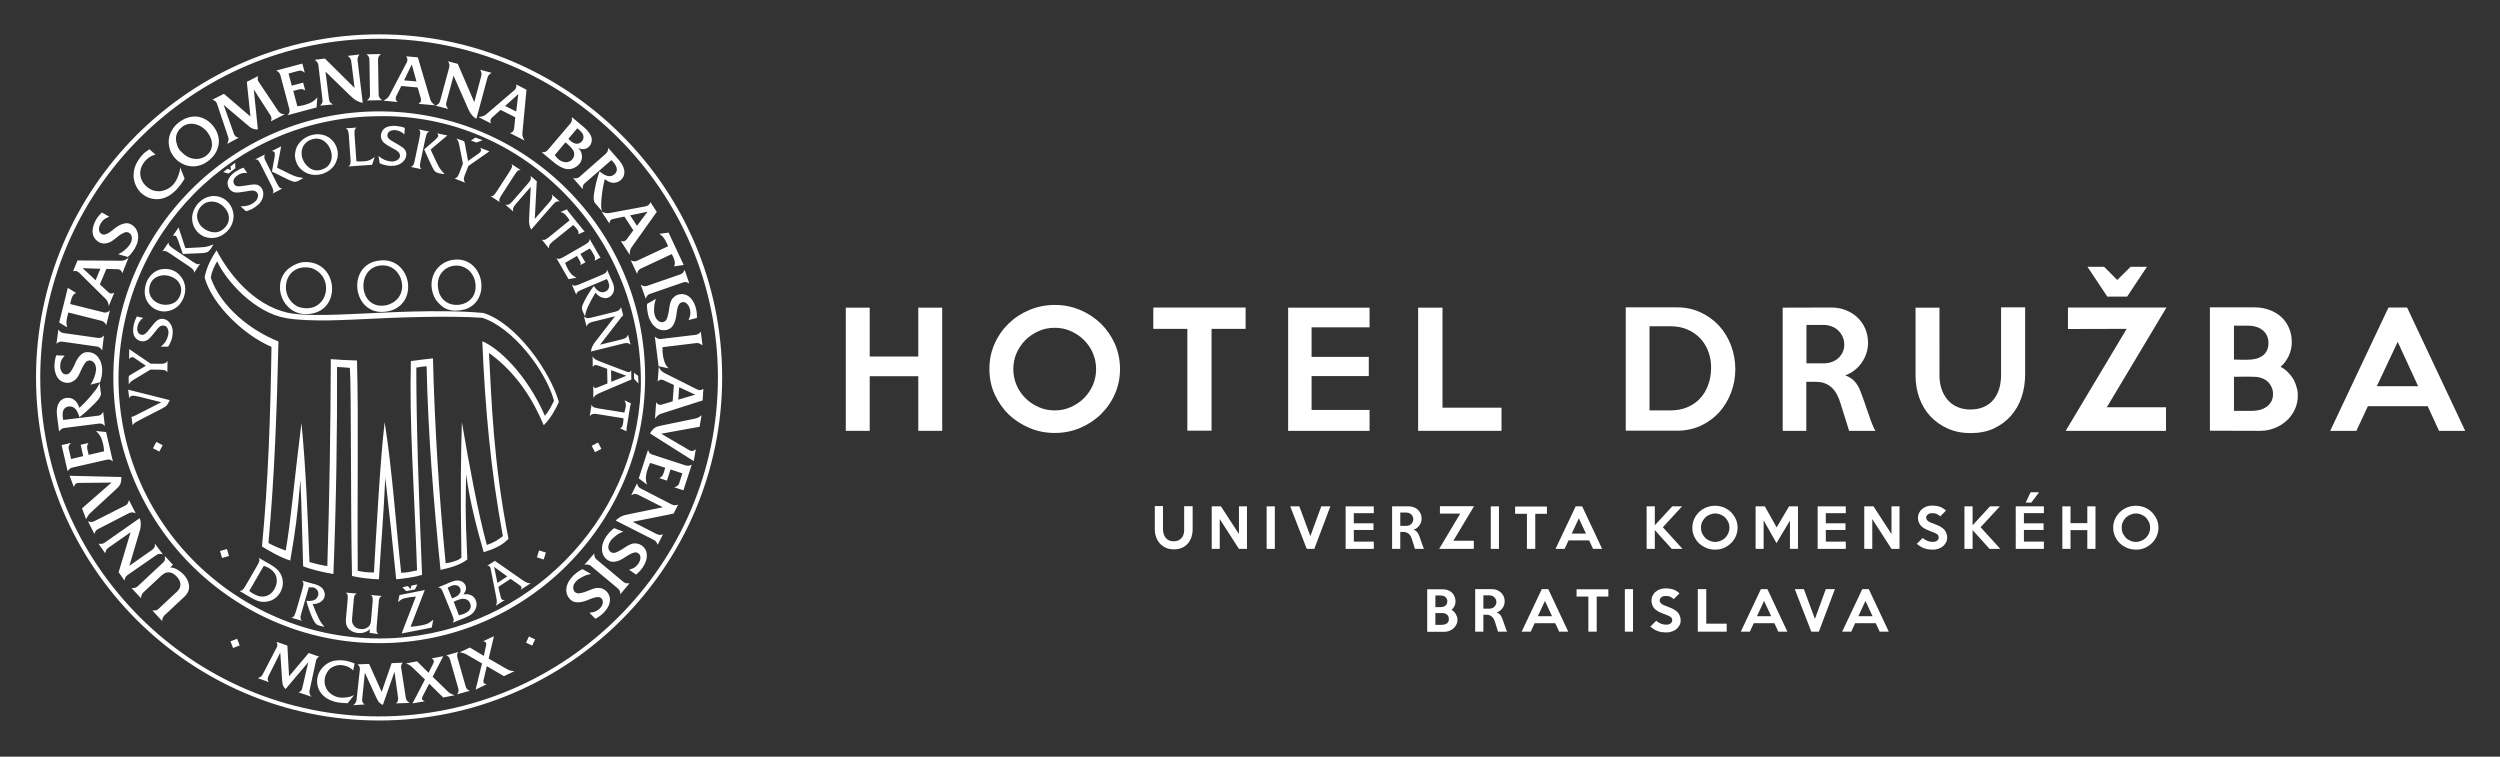 <?xml version="1.0" encoding="utf-8"?>
<!-- Generator: Adobe Illustrator 22.1.0, SVG Export Plug-In . SVG Version: 6.00 Build 0)  -->
<svg xmlns="http://www.w3.org/2000/svg" xmlns:xlink="http://www.w3.org/1999/xlink" version="1.1" id="Layer_1" x="0px" y="0px" width="1652px" height="500px" viewBox="0 0 1652 500" style="enable-background:new 0 0 1652 500;" xml:space="preserve">
<rect x="0" y="0" width="1652" height="500" fill="#333333" stroke="none"/>
<style type="text/css">
	.st0{fill-rule:evenodd;clip-rule:evenodd;fill:#FFFFFF;}
	.st1{fill:#FFFFFF;}
</style>
<path class="st0" d="M423.4,257.8c3.2-100.4-77-183.3-174-181c-95.1,1-170.8,77.7-171.1,173.2c0.2,100.7,85.6,177.3,182.6,171.6  C348.6,416.4,419.4,344.7,423.4,257.8 M308,313.4c-0.2,15.3-0.8,22.9,0.8,56.3c-5.3,4.1-12.5,5.7-17.7,6.9  c-4.6-45.2-8.2-89.3-9.2-134.6c-2.8,0.3-4.4,0.4-6.8,0.9c0,37.3,1.5,81.2,3.8,137c-4.9,1.5-11.9,2.4-17.1,2.9  c-2.8-27.9-4.1-40-7.2-67.2c-1.3,28.1-2.7,41.3-4.2,67.2c-5.4-0.1-13.6-1.1-17.8-2.2c-1-46.1-0.4-124.3-1.4-137.5  c-2.5-0.3-6.6-0.5-8.5-0.6c0.2,41.2-0.5,90.5-2.4,136.8c-6.3-1-14.8-3-20-5.1c-0.9-28.7-0.8-34.4-1.8-57.2  c-2.1,25.1-3.2,33-6.7,53.4c-6.9-2.1-15.3-7.2-18.7-9.3c4.2-43,5.6-86.8,6.3-131.9c-18.2-7.7-39.2-27.8-44.2-45.8  c1.3-7.4,5.1-13.8,7.9-18c7.8,15,23.9,35.9,46.8,41.2c9.1,2,24.6,1.9,52,0.5c7.4-0.2,48.3-3,77.5-0.3c21.8,6.8,44,38.5,49.9,58.8  c-2.3,5.3-5.9,11.4-10,15.4c-6.4-15.2-16.9-33.9-36.2-47.8c1.7,29.9,2.7,71.4,12.9,122.8c-4.2,4.6-10.3,7-16.4,8.9  C315.4,350,310.5,331.9,308,313.4z M304.9,368.4c-0.7-49.2-0.3-66.9,0.3-89.5c4.4,26,10.7,60.1,16.5,81.2c4.9-1.7,6.7-2.9,10.6-5.8  c-8-42.9-11.8-85.3-13.6-128.8c10.3,4.2,29.1,21.2,41.4,49.3c2.7-3.4,4.1-6.1,6-10c-5.5-19.9-27-48.2-47.4-54.8  c-22.3-1.6-60.5-0.1-76.6,0.8c-10.7,0.4-37,2.2-53.2-0.6c-20.8-3.7-39.4-24.5-45.4-37.5c-1.9,3.1-3.6,6.6-4.2,10.9  c6.8,19.5,26.8,35,44.7,42c-1,44.3-2.6,89.1-6.6,133.2c3.7,2.1,7,3.4,11.4,5c3.3-18.7,5.4-44.2,10.4-84.4c2.9,29.4,4.2,63,5.3,92  c4.4,1.2,6.6,1.8,11.8,2.7c1.5-48,2.1-91.7,2.3-136.8c6.3,0.5,11.9,0.8,17.3,0.9c1.1,40.7,0.1,85.2,0.5,139  c3.1,0.7,6.6,1.1,10.7,1.1c1.4-24.2,4.3-76.9,7.1-99.3c5,31.5,7.4,67.7,10.9,99.5c4.1-0.1,7-0.9,10.5-1.6  c-2.1-59.5-5.1-94.6-4.1-138.3c5.8-0.8,9.1-1.2,14.6-1.8c1.1,44.5,4.1,92.3,8.4,135.4C296.7,372.1,303.6,370.3,304.9,368.4z   M251.3,172.1c19.9-1.9,25.6,26.8,7.5,33C233,212.9,227.3,174.1,251.3,172.1z M251.7,175.4c-16.9,1.3-15,30.4,4,26.2  C272.3,196.9,266.5,174.1,251.7,175.4z M308,204.2c-10.5,2.8-15.2-0.1-19.9-5.9c-7.5-12.3,0-26.4,13.4-26.8  C319.7,171,324.6,198,308,204.2z M290.3,193.8c5,13.4,28.3,8.7,23.3-9.2C308.1,168.6,284.2,175,290.3,193.8z M199.5,173.3  c23.5-2.6,26.9,30.4,6.6,33.9c-17.2,3.4-26.6-16.1-17.7-27.4C190.2,177.4,194.6,174.3,199.5,173.3z M206.1,177.2  c-18.1-4.3-23,18.2-9.4,25.4C215.7,209.3,222.8,183.7,206.1,177.2z M106.6,265.8l-14.8-3.7c-2.1-0.5-3.6-0.7-4.4-0.6  c-1,0.1-1.7,0.7-2,1.7l-0.7-5.7l27.5,6.9c-0.9,1.9-1.6,3.1-2.1,3.6c-0.5,0.5-1.5,1.2-3.1,2l-13.4,6.9c-2.5,1.3-4,2.1-4.5,2.5  c-0.5,0.3-1,0.9-1.5,1.6l-0.7-5.6c0.2,0,0.3,0,0.4,0c0.5-0.1,1.5-0.5,3-1.3L106.6,265.8z M99.5,240.3l6.6,0.1c1.2,0,2.1-0.1,2.7-0.3  c0.6-0.2,1.2-0.7,1.9-1.5l-0.1,7.4c-0.5-0.7-1-1.1-1.6-1.3c-0.6-0.2-1.7-0.3-3.3-0.4l-6.2-0.1l-10.8,6.5c-1.1,0.6-1.8,1.2-2.2,1.5  c-0.4,0.4-0.9,1-1.4,1.8l-0.1-3.9c0-0.2,0-0.3,0-0.4c0-0.7,0.1-1.1,0.3-1.3c0.2-0.2,0.7-0.6,1.6-1.1l9.5-5.6l-7.5-5.1  c-0.5-0.4-1.1-0.6-1.6-0.6c-0.4,0-0.7,0.1-1.1,0.4c-0.4,0.2-0.6,0.6-0.9,1l0.1-6.7L99.5,240.3z M90.4,209.1l4.3,1  c-1,0.6-1.8,1.4-2.4,2.3c-0.7,0.9-1.1,1.9-1.4,3.1c-0.4,1.7-0.3,3.1,0.4,4.2c0.4,0.8,1.1,1.3,2,1.5c0.9,0.2,1.8,0,2.6-0.6  c0.8-0.6,2-1.9,3.5-3.9c1.8-2.4,3.3-4,4.3-4.8c1.4-1.1,2.9-1.5,4.6-1.1c1.9,0.4,3.4,1.6,4.5,3.5c1.4,2.3,1.7,5.2,1,8.5  c-0.5,2.2-1.4,4.3-2.7,6.3l-4.9,0c2.6-2,4.2-4.5,4.9-7.5c0.4-1.7,0.3-3.1-0.3-4.4c-0.5-1.1-1.2-1.8-2.3-2c-1-0.2-2,0-2.9,0.6  c-0.5,0.3-0.9,0.8-1.4,1.3c-0.5,0.6-1.2,1.5-2.3,2.9c-1.7,2.2-3.1,3.7-4.2,4.5c-1.5,1-3.1,1.3-4.8,0.9c-0.8-0.2-1.6-0.6-2.3-1.1  c-0.7-0.6-1.3-1.2-1.7-1.9c-1.1-2-1.2-4.6-0.5-7.8C88.8,212.7,89.5,210.9,90.4,209.1z M96.8,186.5c0.9-2.2,2.3-4.2,4-5.7  c2.1-1.9,4.6-2.9,7.4-3.1c2.1-0.1,4.1,0.2,5.9,0.9c2.6,1,4.6,2.8,6.2,5.2c1.4,2.2,2.1,4.6,2.1,7.2c0,2-0.4,3.9-1.1,5.8  c-1.3,3.1-3.2,5.5-5.9,7.1c-2,1.2-4.2,1.8-6.5,1.9c-1.8,0.1-3.5-0.3-5.3-1c-2.2-0.9-4.1-2.4-5.6-4.5c-1.5-2-2.3-4.4-2.4-7.1  C95.6,190.9,96,188.7,96.8,186.5z M99.3,187.7c-0.7,1.8-0.9,3.7-0.6,5.6c0.3,1.8,1.1,3.3,2.4,4.7c1.1,1.1,2.4,2,3.8,2.5  c2,0.8,4.1,1.1,6.2,0.8c3.8-0.5,6.4-2.4,7.8-5.8c1.2-2.9,1.1-5.5-0.2-8c-1.1-2.1-3-3.7-5.6-4.7c-2.7-1.1-5.4-1.2-8-0.4  C102.4,183.3,100.4,185,99.3,187.7z M114.5,164.3l12.8,8.6c1.4,0.9,2.4,1.5,3,1.6c0.7,0.2,1.3,0.1,2-0.3l-4.1,6.1  c0.1-0.8-0.1-1.5-0.5-2c-0.4-0.5-1.3-1.3-2.6-2.2l-12.8-8.6c-1.4-0.9-2.4-1.5-3-1.6c-0.7-0.2-1.3-0.1-2,0.3l4.1-6.1  c-0.1,0.8,0.1,1.5,0.5,2C112.3,162.7,113.2,163.4,114.5,164.3z M120.8,167.8l-2.9-8.4c-0.7-2-1.3-3.2-1.8-3.5  c-0.5-0.3-1.2-0.3-2,0.1l3.9-5.7l4.5,13.7l1.3-0.1c6.5-0.3,10.4-0.5,11.7-0.7c1.3-0.2,3.1-0.7,5.5-1.7c-0.5,1-1.1,2-1.9,3.1  c-0.9,1.3-1.8,2-3,2.3c-1.1,0.3-3.9,0.5-8.2,0.6C124.3,167.7,121.9,167.8,120.8,167.8z M131.3,134c1.7-1.7,3.6-3,5.9-3.8  c2.7-0.9,5.4-0.9,8-0.1c2,0.7,3.7,1.7,5.1,3.1c2,1.9,3.2,4.3,3.8,7.1c0.5,2.5,0.2,5-0.7,7.5c-0.7,1.8-1.8,3.5-3.2,4.9  c-2.3,2.4-5,3.9-8.2,4.4c-2.3,0.4-4.6,0.1-6.7-0.6c-1.6-0.6-3.2-1.6-4.5-2.9c-1.7-1.7-2.9-3.8-3.5-6.3c-0.6-2.4-0.5-4.9,0.4-7.4  C128.5,137.6,129.7,135.7,131.3,134z M133.1,136.1c-1.4,1.4-2.3,3.1-2.7,4.9c-0.4,1.7-0.2,3.5,0.5,5.2c0.6,1.4,1.4,2.7,2.6,3.8  c1.6,1.5,3.4,2.5,5.5,3.1c3.7,1,6.8,0.2,9.4-2.5c2.2-2.2,3.1-4.7,2.8-7.5c-0.2-2.4-1.4-4.5-3.4-6.5c-2.1-2.1-4.6-3.2-7.3-3.4  C137.6,133.1,135.2,134,133.1,136.1z M160.9,110.8l2.5,3.6c-1.1-0.2-2.3-0.2-3.4,0.1c-1.1,0.2-2.1,0.7-3.1,1.4  c-1.4,1-2.3,2.1-2.6,3.4c-0.2,0.9,0,1.7,0.5,2.5c0.5,0.8,1.3,1.2,2.3,1.3c1,0.1,2.7-0.1,5.2-0.5c3-0.5,5.1-0.8,6.4-0.7  c1.8,0.1,3.1,0.9,4.1,2.3c1.1,1.6,1.5,3.5,1,5.6c-0.5,2.7-2.2,5-5,6.9c-1.8,1.3-3.9,2.3-6.2,2.9l-3.7-3.3c3.3,0.2,6.2-0.5,8.7-2.3  c1.4-1,2.3-2.1,2.7-3.5c0.4-1.1,0.3-2.2-0.3-3c-0.6-0.9-1.5-1.4-2.6-1.5c-0.6-0.1-1.2-0.1-2,0c-0.7,0.1-1.9,0.3-3.6,0.6  c-2.8,0.5-4.8,0.7-6.1,0.6c-1.8-0.2-3.2-1.1-4.2-2.5c-0.5-0.7-0.8-1.5-1-2.4c-0.2-0.9-0.2-1.7,0-2.6c0.6-2.2,2.2-4.3,4.8-6.1  C157.3,112.3,159,111.4,160.9,110.8z M175.9,107.2l7,13.8c0.7,1.5,1.4,2.4,1.8,2.9c0.5,0.5,1.1,0.7,1.9,0.7l-6.5,3.3  c0.5-0.7,0.6-1.3,0.5-2c-0.1-0.7-0.5-1.7-1.2-3.2l-7-13.8c-0.7-1.5-1.4-2.4-1.8-2.9c-0.5-0.5-1.1-0.7-1.9-0.7l6.5-3.3  c-0.5,0.7-0.6,1.3-0.5,2C174.7,104.7,175.1,105.8,175.9,107.2z M179.7,113.4l1.6-8.7c0.4-2.1,0.4-3.4,0.1-4  c-0.3-0.5-0.9-0.8-1.8-0.9l6.2-3.1l-2.7,14.1l1.2,0.6c5.8,2.9,9.3,4.6,10.6,5c1.2,0.5,3.1,0.9,5.6,1.2c-0.9,0.6-2,1.2-3.1,1.8  c-1.4,0.7-2.6,0.9-3.7,0.6c-1.1-0.3-3.6-1.4-7.5-3.4C182.8,114.9,180.7,113.8,179.7,113.4z M205.8,89.3c2.3-0.7,4.7-0.8,7-0.3  c2.8,0.5,5.1,1.9,7,4c1.4,1.6,2.4,3.3,2.9,5.2c0.8,2.6,0.7,5.3-0.3,8c-0.8,2.4-2.3,4.5-4.4,6.1c-1.6,1.2-3.3,2.1-5.3,2.7  c-3.2,0.9-6.3,0.8-9.3-0.3c-2.2-0.9-4-2.2-5.5-3.9c-1.1-1.3-1.9-2.9-2.5-4.8c-0.7-2.3-0.6-4.7,0.1-7.2c0.7-2.4,2.1-4.5,4.1-6.2  C201.5,91,203.5,89.9,205.8,89.3z M206.4,92c-1.9,0.5-3.5,1.5-4.8,2.9c-1.2,1.3-1.9,2.9-2.2,4.8c-0.2,1.6-0.1,3.1,0.3,4.5  c0.6,2.1,1.7,3.9,3.2,5.4c2.7,2.7,5.8,3.6,9.3,2.6c3-0.9,5.1-2.5,6.2-5.1c1-2.2,1.1-4.6,0.3-7.3c-0.8-2.8-2.4-5-4.6-6.6  C211.8,91.6,209.2,91.2,206.4,92z M235.5,106.6c1.8,0.1,3.5,0.1,5.2,0c1.4-0.1,2.6-0.4,3.6-0.8c1-0.4,2.1-1.1,3.3-2.1l-1.7,5.2  l-15.7,1.1c0.7-0.4,1.1-1,1.3-1.6c0.2-0.7,0.2-1.8,0.1-3.4l-1.1-15.4c-0.1-1.6-0.3-2.8-0.6-3.4c-0.3-0.6-0.8-1.1-1.5-1.4l7.3-0.5  c-0.7,0.4-1.1,1-1.3,1.6c-0.2,0.7-0.2,1.8-0.1,3.4L235.5,106.6z M267.5,84.5l-0.3,4.4c-0.8-0.9-1.7-1.5-2.7-2  c-1-0.5-2.1-0.8-3.2-0.9c-1.7-0.1-3.1,0.2-4.1,1c-0.7,0.5-1.1,1.3-1.2,2.2c-0.1,0.9,0.3,1.8,0.9,2.4c0.7,0.7,2.1,1.7,4.4,2.9  c2.6,1.4,4.4,2.6,5.4,3.5c1.3,1.2,1.9,2.6,1.8,4.3c-0.1,1.9-1,3.6-2.7,5c-2.1,1.8-4.8,2.5-8.2,2.3c-2.2-0.2-4.5-0.7-6.7-1.7  l-0.8-4.9c2.4,2.2,5.1,3.4,8.2,3.7c1.7,0.1,3.1-0.2,4.3-1c1-0.6,1.6-1.5,1.7-2.5c0.1-1.1-0.3-2-1.1-2.8c-0.4-0.4-0.9-0.8-1.5-1.2  c-0.6-0.4-1.7-1-3.2-1.8c-2.5-1.3-4.2-2.5-5.1-3.4c-1.2-1.3-1.8-2.8-1.7-4.6c0.1-0.8,0.3-1.7,0.7-2.5c0.4-0.8,1-1.5,1.6-2  c1.8-1.4,4.4-1.9,7.6-1.7C263.7,83.4,265.7,83.8,267.5,84.5z M281.1,91.5l-3.2,15.1c-0.3,1.6-0.5,2.7-0.4,3.4c0.1,0.7,0.4,1.3,1,1.8  l-7.1-1.5c0.8-0.2,1.3-0.6,1.7-1.2c0.4-0.6,0.7-1.7,1-3.3l3.2-15.1c0.3-1.6,0.5-2.7,0.4-3.4c-0.1-0.7-0.4-1.3-1-1.8l7.1,1.5  c-0.8,0.2-1.3,0.6-1.7,1.2C281.8,88.8,281.5,89.9,281.1,91.5z M280.3,98.7l6.7-5.8c1.6-1.4,2.5-2.4,2.6-3c0.1-0.6-0.2-1.2-0.8-1.8  l6.8,1.4l-11,9.3l0.5,1.2c2.7,5.9,4.4,9.4,5.1,10.6c0.7,1.2,1.9,2.6,3.6,4.5c-1.1-0.1-2.3-0.3-3.6-0.6c-1.5-0.3-2.6-0.9-3.3-1.9  c-0.7-0.9-1.9-3.4-3.7-7.4C281.7,101.8,280.7,99.7,280.3,98.7z M309.5,109.7l-2.4,6.1c-0.4,1.2-0.7,2-0.6,2.6c0,0.6,0.3,1.4,0.8,2.3  l-6.9-2.7c0.8-0.2,1.4-0.6,1.8-1.1c0.4-0.5,0.9-1.5,1.5-3l2.2-5.8L303.5,96c-0.2-1.2-0.5-2.1-0.7-2.6c-0.2-0.5-0.6-1.2-1.2-1.9  l3.7,1.3c0.2,0.1,0.3,0.1,0.4,0.1c0.6,0.2,1,0.5,1.1,0.7c0.1,0.2,0.3,0.8,0.5,1.9l2,10.9l7.4-5.3c0.5-0.4,0.9-0.8,1.1-1.3  c0.1-0.3,0.1-0.7,0-1.1c-0.1-0.4-0.3-0.8-0.6-1.1l6.2,2.4L309.5,109.7z M328.3,126.4l8.4-13c0.9-1.4,1.4-2.4,1.6-3  c0.2-0.7,0.1-1.3-0.3-2l6.1,4c-0.8-0.1-1.5,0.1-2,0.5c-0.5,0.4-1.2,1.3-2.1,2.7l-8.4,13c-0.9,1.4-1.4,2.4-1.6,3  c-0.2,0.7-0.1,1.3,0.3,2l-6.1-4c0.8,0.1,1.5-0.1,2-0.5C326.7,128.6,327.4,127.7,328.3,126.4z M350.7,123.5l-10.1,11.6  c-0.8,1-1.3,1.8-1.5,2.4c-0.2,0.7-0.2,1.4,0.1,2.3l-5.2-4.5c0.9,0.1,1.7,0.1,2.3-0.2c0.6-0.3,1.3-0.9,2.2-1.9l10.7-12.3  c0.8-1,1.3-1.8,1.5-2.4c0.2-0.7,0.2-1.4-0.1-2.3l4.2,3.7c-0.1,0.3-0.2,0.8-0.2,1.7l-1.2,23l9.9-11.3c0.8-1,1.3-1.8,1.5-2.4  c0.2-0.7,0.2-1.4-0.1-2.3l5.2,4.5c-0.9-0.1-1.7-0.1-2.3,0.2c-0.6,0.3-1.3,0.9-2.2,1.9L351,151.7c-1.1-1.9-1.5-4-1.4-6.5L350.7,123.5  z M386.4,152.9l-4.3,1.9c0.3-0.6,0.3-1.1,0.2-1.6c-0.1-0.5-0.6-1.2-1.2-2c-0.6-0.8-1.4-1.6-2.3-2.5l-13.8,11.1  c-1,0.8-1.6,1.5-1.9,2.1c-0.3,0.6-0.4,1.4-0.3,2.3l-4.8-5.9c0.7,0.3,1.4,0.4,2.1,0.1c0.6-0.2,1.6-0.9,2.9-1.9l13.4-10.9  c-0.8-1.2-1.4-2.1-2-2.8c-0.7-0.8-1.3-1.4-1.8-1.8c-0.6-0.4-1.3-0.7-2.3-0.9l4.4-1.8c0.1,0.3,0.4,0.9,1,1.7l9.1,11.2  C385.5,152.1,386.1,152.7,386.4,152.9z M381.3,169.1l-7.9,4.6c0.6,1.5,1.3,3,2,4.4c0.8,1.4,1.7,2.5,2.5,3.4c0.9,0.8,1.9,1.5,3.1,2  l-5.3,1l-8-13.9c0.7,0.4,1.3,0.6,2,0.4c0.7-0.1,1.7-0.6,3.1-1.4l13.4-7.7c1.4-0.8,2.3-1.5,2.8-2c0.4-0.5,0.6-1.2,0.6-2l6.4,11.1  c0.3,0.5,0.6,0.9,0.9,1.1l-3.9,2.2c0.2-0.8,0.2-1.6,0.1-2.2c-0.1-0.7-0.5-1.5-1.2-2.6c-0.8-1.4-1.5-2.5-2.2-3.3l-6.2,3.6l2.6,4.4  c0.2,0.4,0.5,0.8,0.9,1l-3.5,2c0.2-0.5,0.2-0.9,0.2-1.4c-0.1-0.5-0.3-1.1-0.8-1.8L381.3,169.1z M401,184.4l-16.3,6.9  c-1.5,0.6-2.5,1.2-3,1.6c-0.5,0.5-0.8,1.1-0.9,1.9l-2.9-6.7c0.6,0.5,1.3,0.7,1.9,0.7c0.7,0,1.8-0.4,3.3-1l14.2-6  c1.5-0.6,2.5-1.2,3-1.6c0.5-0.5,0.8-1.1,0.9-1.9l2.2,5.1c0.1,0.2,0.3,0.7,0.7,1.6c0.3,0.6,0.5,1.1,0.7,1.5c0.9,2.2,1.2,4.2,0.8,5.8  c-0.2,0.9-0.6,1.8-1.3,2.6c-0.6,0.8-1.4,1.3-2.2,1.7c-0.9,0.4-2,0.5-3.1,0.3c-1.1-0.2-2.2-0.6-3.3-1.4c-0.7-0.5-1.5-1.2-2.2-2.1  c-2.2,3.6-3.8,6.7-4.9,9.1c-1.1,2.4-1.7,4.4-1.9,6l-0.1,0.5c-0.8-1.6-1.3-2.6-1.5-3.1c-0.4-1-0.6-2-0.5-2.9c0.1-0.9,0.6-2.2,1.5-3.9  c0.8-1.7,1.9-3.5,3.1-5.5c1.3-2,2.3-3.6,3.2-4.6c2.4,3.6,4.9,4.9,7.6,3.7c1.2-0.5,1.9-1.3,2.3-2.4c0.4-1.1,0.3-2.3-0.2-3.6  C402,186.1,401.6,185.3,401,184.4z M406.4,209l-14.9,3.7c-1.2,0.3-2.1,0.7-2.6,1.1c-0.5,0.4-1,1.1-1.3,2l-1.7-6.7  c0.7,0.6,1.4,1,2,1.1c0.7,0.1,1.6,0,2.8-0.3l15.8-3.9c1.2-0.3,2.1-0.7,2.6-1.1c0.5-0.4,1-1.1,1.3-2l1.4,5.5  c-0.2,0.2-0.6,0.6-1.2,1.2l-14.1,18.2l14.6-3.6c1.2-0.3,2.1-0.7,2.6-1.1c0.5-0.4,1-1.1,1.3-2l1.7,6.7c-0.7-0.6-1.4-1-2-1.1  c-0.7-0.1-1.6,0-2.8,0.3l-21.4,5.3c0.2-2.1,1.1-4.2,2.6-6.1L406.4,209z M401.4,253.4l-0.2-9.7l-5.9-2.1c-0.8-0.3-1.4-0.4-1.9-0.4  c-0.6,0-1.2,0.5-1.7,1.4l-0.1-7.1c0.6,0.9,1.1,1.5,1.7,1.9c0.6,0.4,1.8,0.9,3.5,1.6l17,6.5c0.7,0.3,1.3,0.4,1.8,0.4  c0.6,0,1.1-0.4,1.5-1.2l0.1,6.1l-20,8.5c-1.7,0.7-2.8,1.3-3.4,1.7c-0.6,0.5-1.2,1.1-1.7,2l-0.1-7.9c0.3,0.6,0.6,0.9,0.8,1.1  c0.2,0.2,0.4,0.3,0.7,0.2c0.3,0,1-0.2,2.1-0.7L401.4,253.4z M403.9,252.3l10-4l-10.1-3.7L403.9,252.3z M414,285l-4.3-2  c0.6-0.2,1-0.5,1.3-1c0.3-0.4,0.5-1.2,0.7-2.2c0.2-1,0.3-2.1,0.3-3.4l-17.5-2.8c-1.2-0.2-2.2-0.2-2.9,0c-0.7,0.2-1.3,0.6-1.9,1.3  l1.2-7.5c0.3,0.8,0.7,1.3,1.3,1.6c0.6,0.3,1.7,0.6,3.3,0.9l17.1,2.7c0.4-1.4,0.6-2.5,0.8-3.3c0.2-1,0.2-1.9,0.1-2.5  c-0.1-0.7-0.4-1.4-0.8-2.3l4.3,2.1c-0.2,0.3-0.4,0.9-0.6,1.9l-2.3,14.3C414,283.9,413.9,284.6,414,285z M158.3,390.5  c0.7-0.1,1.1-0.3,1.4-0.3c0.2-0.1,0.4-0.2,0.6-0.4c0.6-0.5,1.2-1.4,2-2.8l7.7-13.3c0.8-1.4,1.3-2.5,1.4-3.1c0.1-0.7,0-1.3-0.4-2  l3.3,1.9c0.6,0.4,1.4,0.8,2.2,1.3c1.2,0.7,2.1,1.1,2.6,1.5c2.1,1.2,3.7,2.5,4.9,3.9c1.8,2.1,2.7,4.5,2.9,7.1c0.2,2.4-0.4,4.7-1.6,7  c-2,3.4-4.8,5.5-8.6,6.2c-2.5,0.5-4.9,0.2-7.1-0.7c-1.6-0.7-3.6-1.7-5.9-3.1L158.3,390.5z M164.7,390.5c0.8,0.7,1.6,1.2,2.4,1.7  c2.6,1.5,4.9,2.2,6.9,2c3.2-0.3,5.6-1.9,7.3-4.9c0.9-1.6,1.5-3.3,1.6-5.1c0.1-2.1-0.4-3.9-1.5-5.5c-0.9-1.3-2.2-2.4-3.8-3.4  c-0.9-0.5-2-1-3.3-1.4L164.7,390.5z M204.1,388l-4.9,17c-0.5,1.6-0.7,2.7-0.6,3.4c0,0.7,0.3,1.3,0.9,1.8l-7-2  c0.8-0.2,1.4-0.5,1.8-1.1c0.4-0.6,0.8-1.6,1.3-3.2l4.3-14.9c0.4-1.6,0.7-2.7,0.6-3.4c0-0.7-0.3-1.3-0.9-1.9l5.4,1.5  c0.2,0.1,0.8,0.2,1.7,0.5c0.7,0.2,1.2,0.3,1.6,0.4c2.3,0.7,4,1.7,5,3c0.6,0.8,1,1.6,1.2,2.6c0.2,1,0.2,1.9-0.1,2.8  c-0.3,1-0.8,1.8-1.7,2.6c-0.9,0.8-1.9,1.3-3.1,1.7c-0.9,0.3-1.9,0.4-3,0.3c1.5,4,2.8,7.1,4,9.5c1.2,2.4,2.4,4.1,3.5,5.2l0.3,0.4  c-1.7-0.4-2.9-0.6-3.4-0.8c-1.1-0.3-1.9-0.8-2.5-1.5c-0.6-0.7-1.3-1.9-2.1-3.6c-0.8-1.7-1.5-3.7-2.3-5.9c-0.8-2.2-1.3-4-1.6-5.4  c4.3,0.5,6.9-0.7,7.7-3.5c0.3-1.2,0.2-2.3-0.4-3.3c-0.6-1-1.6-1.7-2.9-2.1C206.1,388.3,205.2,388.1,204.1,388z M244.2,418.2l0.2-2.5  c-0.8,0.9-1.9,1.6-3.3,2.1c-1.4,0.5-2.8,0.6-4.4,0.5c-2.3-0.2-4.2-0.9-5.7-2.2c-1.4-1.2-2.2-2.7-2.4-4.6c-0.1-0.8-0.1-2,0.1-3.8  l1-11.1c0.1-1.6,0.1-2.8,0-3.4c-0.2-0.7-0.6-1.2-1.2-1.6l7.3,0.6c-0.7,0.3-1.2,0.8-1.5,1.4c-0.3,0.6-0.5,1.7-0.6,3.4l-1,11.1  c-0.1,1.3-0.1,2.2,0,2.9c0.1,0.7,0.4,1.3,0.8,2c1.1,1.6,2.6,2.5,4.8,2.7c1.1,0.1,2.2,0,3.2-0.4c1-0.4,1.9-1,2.5-1.7  c0.6-0.7,0.9-1.7,1.1-3l1.1-12.4c0.1-1.6,0.1-2.8,0-3.4c-0.2-0.7-0.6-1.2-1.2-1.6l7.3,0.6c-0.7,0.3-1.2,0.8-1.5,1.4  c-0.3,0.6-0.5,1.7-0.6,3.4l-1.3,15.4c-0.1,1.6-0.1,2.8,0,3.4c0.2,0.7,0.6,1.2,1.2,1.6L244.2,418.2z M286.3,409.5l-1,5.2l-19.9,3.9  l9.4-24.4c-2.5,0.2-4.6,0.5-6.4,0.9c-1.3,0.2-2.3,0.5-2.9,0.9c-0.6,0.3-1.5,1-2.5,1.9l1-4.7l16.7-3.3l-9.4,24.3  c3.2-0.3,5.8-0.7,7.9-1.1c1.5-0.3,2.7-0.7,3.8-1.2C283.9,411.3,285.1,410.5,286.3,409.5z M306.1,392.8c1.2-0.2,2.2-0.2,3-0.1  c1.3,0.2,2.4,0.6,3.3,1.3c0.9,0.7,1.6,1.6,2,2.7c0.8,1.9,0.7,3.8-0.2,5.8c-0.5,1.1-1.2,2.1-2.2,3c-0.9,0.8-2.2,1.6-3.8,2.3  c-0.4,0.2-1.3,0.6-2.6,1.1l-1.3,0.5l-5.2,2.1c0.5-0.6,0.7-1.3,0.7-1.9c0-0.7-0.4-1.8-1-3.3l-5.8-14.3c-0.6-1.5-1.1-2.5-1.6-3  c-0.4-0.5-1.1-0.8-1.9-0.9l5.2-2.1c0,0,0.7-0.3,1.8-0.8c0.5-0.2,0.9-0.4,1.2-0.5c2.1-0.8,3.7-1.2,5-1.1c1.3,0.1,2.3,0.5,3.2,1.1  c0.8,0.6,1.3,1.3,1.7,2.1c0.6,1.6,0.5,3.1-0.5,4.6C307,391.8,306.6,392.2,306.1,392.8z M298.7,395.4c0.5-0.2,1-0.3,1.3-0.5  c1.5-0.6,2.7-1.4,3.4-2.3c1-1.2,1.2-2.4,0.7-3.7c-0.4-1.1-1.2-1.8-2.3-2.1c-1.1-0.3-2.3-0.2-3.7,0.4c-0.5,0.2-1.3,0.6-2.3,1.2  L298.7,395.4z M303.3,406.6c1.2-0.3,2.3-0.6,3.3-1c2-0.8,3.4-1.9,4-3.2c0.6-1.1,0.6-2.3,0.1-3.6c-0.6-1.5-1.6-2.5-3.1-2.9  c-0.8-0.2-1.5-0.3-2.3-0.2c-0.8,0.1-1.8,0.4-2.9,0.8c-0.8,0.3-1.7,0.7-2.6,1.2L303.3,406.6z M337.4,382.5l-8.1,5.3l1.4,6.1  c0.2,0.8,0.4,1.4,0.7,1.9c0.3,0.5,1,0.8,2.1,0.7l-5.9,3.8c0.4-0.9,0.7-1.8,0.7-2.5c0-0.7-0.1-2-0.5-3.8l-3.5-17.8  c-0.2-0.8-0.3-1.3-0.6-1.7c-0.3-0.5-0.9-0.7-1.8-0.6l5.1-3.3l17.8,12.4c1.5,1,2.6,1.7,3.3,2c0.7,0.3,1.6,0.4,2.6,0.4l-6.6,4.3  c0.3-0.6,0.5-1,0.5-1.3c0-0.3,0-0.5-0.2-0.8c-0.1-0.2-0.7-0.7-1.7-1.4L337.4,382.5z M335.2,380.9l-8.7-6.3l2.2,10.6L335.2,380.9z   M391,294.6l4.2-2.2l2.2,4.2l-4.2,2.2L391,294.6z M354.8,368.3l1.4-4.6l4.5,1.4l-1.4,4.6L354.8,368.3z M101.1,296.2l2.2-4.2l4.2,2.2  l-2.2,4.2L101.1,296.2z M145.4,364.1l4.6-1.3l1.3,4.6l-4.6,1.3L145.4,364.1z M314.1,90.9l4.8,1.7l-4,1.6l-3.7-1.3L314.1,90.9z   M421.7,248.4l0.2,5.1l-2.9-3.2l-0.1-4L421.7,248.4z M150.4,111.5l2.3,1l-0.4-2.5c1.1-0.8,1.7-1.4,3.1-2.4c0.1,1.3,0,2.1,0.1,3.6  l-4.5,3.5c-1.2-0.3-2.2-0.6-3.5-1C148.7,112.8,149.2,112.4,150.4,111.5z M269.6,387.3l1.6,2l0.7-2.4c1.3-0.2,2.2-0.4,3.9-0.7  c-0.5,1.2-0.9,1.9-1.6,3.3l-5.7,1.1c-0.9-0.8-1.7-1.5-2.6-2.5C267.4,387.7,268.1,387.6,269.6,387.3z M250.6,73.6  c96.8,0,175.7,78.9,175.7,175.7c0,96.8-78.9,175.7-175.7,175.7c-96.8,0-175.7-78.9-175.7-175.7C74.9,152.5,153.9,73.6,250.6,73.6z   M390.6,379.3c-1.1,0.2-2,0.4-2.7,0.6c-0.7,0.2-1.5,0.6-2.6,1.1c-1.8,0.9-3.3,1.8-4.3,2.8c-0.8,0.8-1.4,1.6-1.8,2.5  c-0.4,0.9-0.5,1.8-0.4,2.6c0.1,0.8,0.4,1.6,1,2.2c0.7,0.7,1.7,1.1,2.9,1c1.6-0.2,3.2-0.7,4.8-1.3l3.8-1.5c1.3-0.5,2.5-0.8,3.6-0.8  c1.1,0,2.2,0.1,3.2,0.5c1,0.4,1.9,1,2.7,1.8c1.2,1.2,1.9,2.7,2.2,4.3c0.2,1.6,0,3.3-0.8,5.1c-0.8,1.8-2,3.4-3.7,5.1  c-0.3,0.3-0.8,0.7-1.5,1.3c-1.1,0.9-2.3,1.6-3.6,2.3l-3.9-4c0.8-0.1,1.7-0.2,2.6-0.4c1.5-0.4,2.8-1.1,4.1-2.3  c1.2-1.1,1.9-2.3,2.1-3.6c0.2-1.3,0-2.3-0.8-3.1c-0.5-0.5-1-0.8-1.6-0.9c-0.6-0.1-1.4-0.1-2.3,0.1c-0.9,0.2-2.1,0.6-3.5,1.1  c-1.9,0.8-3.1,1.3-3.6,1.4c-1.1,0.4-2.3,0.6-3.6,0.8c-1.4,0.1-2.5,0-3.5-0.3c-1-0.3-1.9-0.9-2.8-1.8c-0.9-1-1.6-2.1-2-3.4  c-0.4-1.3-0.5-2.6-0.3-4c0.2-1.4,0.7-2.8,1.5-4.2c0.8-1.4,1.8-2.7,3.1-4c0.6-0.6,1.5-1.3,2.5-2.1c1-0.7,1.6-1.1,1.8-1.2  c0.3-0.2,0.9-0.5,1.7-0.9L390.6,379.3z M392.7,365.7c-0.1,1.7,0.4,3.1,1.5,4l17.6,14.7c0.7,0.5,1.3,0.9,1.9,1c0.6,0.1,1.4,0.1,2.3,0  l-6.1,7.3c0-1-0.1-1.7-0.4-2.3c-0.3-0.6-0.7-1.1-1.4-1.7l-17.6-14.7c-0.6-0.5-1.2-0.8-1.9-0.9c-0.7-0.1-1.5-0.1-2.4,0.1L392.7,365.7  z M411.9,351.3c-1.1,0.4-1.9,0.8-2.5,1.1c-0.6,0.3-1.4,0.8-2.3,1.5c-1.6,1.2-2.9,2.4-3.7,3.6c-0.6,0.9-1.1,1.9-1.3,2.8  c-0.2,1-0.2,1.8,0.1,2.6c0.3,0.8,0.7,1.4,1.4,1.9c0.8,0.6,1.9,0.7,3,0.4c1.5-0.5,3-1.3,4.4-2.2l3.4-2.2c1.2-0.7,2.3-1.2,3.4-1.5  c1.1-0.3,2.2-0.3,3.3-0.1c1.1,0.2,2,0.6,2.9,1.2c1.4,1,2.4,2.3,3,3.8c0.5,1.6,0.6,3.3,0.2,5.2c-0.4,1.9-1.3,3.8-2.6,5.7  c-0.2,0.3-0.6,0.8-1.2,1.6c-0.9,1.1-1.9,2-3.1,3l-4.6-3.2c0.8-0.3,1.6-0.6,2.5-0.9c1.4-0.6,2.6-1.7,3.6-3.1c0.9-1.3,1.4-2.7,1.4-4  c0-1.3-0.5-2.3-1.4-2.9c-0.5-0.4-1.1-0.6-1.8-0.6c-0.6,0-1.4,0.2-2.2,0.5c-0.9,0.4-1.9,0.9-3.2,1.7c-1.7,1.1-2.8,1.8-3.3,2.1  c-1,0.6-2.1,1.1-3.3,1.5c-1.3,0.4-2.5,0.5-3.5,0.4c-1-0.1-2.1-0.5-3.1-1.2c-1.1-0.8-2-1.8-2.6-2.9c-0.6-1.2-1-2.5-1-3.9  c-0.1-1.4,0.1-2.9,0.6-4.4c0.5-1.5,1.3-3,2.3-4.5c0.5-0.7,1.2-1.6,2-2.5c0.8-0.8,1.3-1.3,1.6-1.6c0.2-0.2,0.7-0.6,1.5-1.2  L411.9,351.3z M421,319.3c0.2,1.1,0.5,1.9,0.9,2.3c0.4,0.5,0.9,0.9,1.5,1.2l20.4,10.5c0.6,0.3,1.3,0.5,1.9,0.6  c0.5,0,1.3-0.1,2.4-0.4l-3,5.9l-27,5.4l15.8,8.1c0.7,0.3,1.3,0.5,1.8,0.6c0.5,0,1.3-0.1,2.4-0.4l-3.5,6.9c-0.4-1-0.8-1.7-1.2-2.2  c-0.3-0.4-0.8-0.8-1.5-1.1l-25-12.7c0.5-0.6,0.9-1,1.2-1.2c0.2-0.2,0.8-0.5,1.5-1c0.8-0.5,1.7-0.9,2.8-1.3c0.7-0.2,1.6-0.4,2.7-0.6  c0.9-0.2,1.5-0.4,1.8-0.4l21.1-4.3l-16.6-8.4c-0.6-0.3-1.2-0.4-1.9-0.4c-0.3,0-0.7,0-1,0.2c-0.3,0.1-0.8,0.3-1.4,0.6L421,319.3z   M428.2,297.3c0.4,1.1,0.8,1.8,1.2,2.2c0.6,0.4,1.1,0.8,1.7,0.9l21.8,7.1c0.8,0.2,1.4,0.3,1.9,0.3c0.5-0.1,1.3-0.3,2.3-0.7  l-5.5,16.9l-6.1-2c1-0.3,1.7-0.6,2.2-1c0.5-0.4,0.9-0.9,1.1-1.6l0.5-1.6l1.6-5l-7.8-2.6l-2.4,7.4l-5.1-1.7c0.8-0.4,1.5-0.8,1.9-1.3  c0.4-0.5,0.8-1.3,1.1-2.3l1-3.2l-9.9-3.2c-0.9,1.7-1.5,3.2-1.9,4.6c-0.2,0.5-0.4,1.2-0.6,2.2c-0.3,1.6-0.5,2.8-0.4,3.8  c0,1,0.3,2.2,0.7,3.7l-5.4-4.1L428.2,297.3z M463.6,274.4l-1.3,7.6l-25.4,4.6l18.8,11c0.4,0.2,0.8,0.3,1.1,0.4  c0.5,0.1,0.9,0,1.3-0.1c0.4-0.2,0.9-0.5,1.7-1l-1.4,7.8l-28.9-18.3c0.7-1.2,1.4-2.1,2.1-2.8c0.6-0.7,1.3-1.1,1.9-1.4  c0.7-0.3,1.7-0.6,3.1-0.9l22.8-4.7c0.7-0.2,1.4-0.4,2.1-0.7C462.1,275.4,462.8,274.9,463.6,274.4z M459.4,260.8l-10.6-4.9l-0.6,8.2  L459.4,260.8z M435.3,242.4c0.5,1,1,1.8,1.6,2.5c0.5,0.5,1.1,0.9,1.8,1.4l22.1,11.1c0.6,0.2,1.1,0.4,1.6,0.4c0.6,0,1.4-0.2,2.4-0.8  l-0.5,7.6l-27.5,8.8c-0.7,0.2-1.3,0.5-2,1.1c-0.6,0.5-1.3,1.2-2,2.3l0.8-11c0.4,0.6,0.8,1,1.2,1.3c0.3,0.2,0.8,0.4,1.2,0.4  c0.4,0,0.8,0,1.2-0.1l7.3-2.2l0.8-10.8l-6.9-3.2c-0.4-0.2-0.9-0.3-1.3-0.3c-0.5,0-0.9,0-1.2,0.2c-0.4,0.2-0.8,0.5-1.3,1.1  L435.3,242.4z M432.7,222.4c1.3,1.2,2.6,1.8,3.9,1.6l22.8-2.7c0.8-0.1,1.5-0.3,2-0.6c0.5-0.3,1.1-0.8,1.7-1.5l1.1,9  c-0.9-0.6-1.7-1.1-2.2-1.3c-0.6-0.2-1.2-0.3-1.9-0.2l-22.3,2.7c0,1.3,0,2.2,0,2.8c0,0.5,0.1,1.2,0.2,2c0.1,1,0.3,1.9,0.5,2.8  c0.4,1.6,0.8,2.8,1.2,3.6c0.4,0.8,1.1,1.8,2.1,2.8l-6.6-1.4L432.7,222.4z M433.5,197.5c-0.4,1.1-0.7,1.9-0.8,2.6  c-0.2,0.7-0.3,1.6-0.4,2.8c-0.2,2-0.1,3.7,0.3,5.2c0.3,1.1,0.7,2,1.3,2.8c0.6,0.8,1.3,1.3,2,1.7c0.8,0.3,1.6,0.4,2.4,0.2  c1-0.3,1.8-0.9,2.3-2c0.6-1.5,1-3.1,1.3-4.8l0.6-4c0.2-1.3,0.6-2.5,1.1-3.5c0.5-1,1.2-1.8,2.1-2.5c0.8-0.7,1.8-1.2,2.9-1.4  c1.7-0.4,3.3-0.3,4.8,0.3c1.5,0.6,2.9,1.7,4,3.3c1.1,1.6,2,3.5,2.5,5.7c0.1,0.4,0.2,1,0.4,1.9c0.2,1.4,0.3,2.8,0.2,4.3l-5.5,1.4  c0.3-0.8,0.6-1.6,0.9-2.5c0.4-1.5,0.4-3,0-4.7c-0.4-1.6-1.1-2.8-2.1-3.7c-1-0.9-2-1.1-3.1-0.9c-0.6,0.2-1.2,0.5-1.6,0.9  c-0.4,0.5-0.8,1.1-1.1,2c-0.3,0.9-0.6,2.1-0.8,3.6c-0.2,2-0.4,3.3-0.6,3.9c-0.2,1.1-0.6,2.3-1.1,3.5c-0.6,1.2-1.2,2.2-2,2.9  c-0.8,0.7-1.8,1.2-2.9,1.5c-1.3,0.3-2.6,0.3-3.9,0c-1.3-0.3-2.5-0.9-3.6-1.8c-1.1-0.9-2.1-2-2.9-3.4c-0.8-1.4-1.5-2.9-1.9-4.7  c-0.2-0.9-0.4-1.9-0.6-3.2c-0.1-1.1-0.1-1.9-0.2-2.2c0-0.3,0-1,0.1-1.9L433.5,197.5z M423.4,188.1c1.4,1,2.8,1.3,4.2,0.8l21.7-7.5  c0.8-0.3,1.4-0.6,1.9-1.1c0.4-0.4,0.8-1.1,1.2-2l3.1,9c-0.8-0.5-1.6-0.8-2.2-0.9c-0.6-0.1-1.3,0-2.1,0.3l-21.7,7.5  c-0.7,0.2-1.3,0.6-1.7,1.1c-0.4,0.5-0.8,1.2-1.1,2.1L423.4,188.1z M435.7,154.5l6.1-0.8l10,21.4l-6.4,0.9c0.3-0.6,0.4-1,0.5-1.2  c0.2-1.3-0.1-3-1.1-5.1c-0.3-0.6-0.6-1.2-0.9-1.8l-20.5,9.6c-0.6,0.3-1.1,0.7-1.5,1.2c-0.4,0.4-0.7,1.2-0.9,2.3l-4.2-9  c1,0.5,1.7,0.7,2.3,0.7c0.6,0,1.3-0.1,1.9-0.4l20.5-9.6c-0.3-0.7-0.6-1.4-0.9-2c-0.5-1-0.9-1.8-1.2-2.3c-0.4-0.6-0.7-1.1-1-1.5  c-0.3-0.4-0.6-0.7-1-1.1C436.9,155.4,436.3,155,435.7,154.5z M427.9,139.9l-11.5,2.4l4.5,6.9L427.9,139.9z M397.5,139.8  c1,0.5,1.9,0.8,2.8,1c0.7,0.1,1.4,0.1,2.3,0l24.3-4.5c0.6-0.2,1.1-0.4,1.5-0.7c0.5-0.3,1-1,1.4-2l4.2,6.4l-16.7,23.5  c-0.4,0.5-0.7,1.2-0.9,2c-0.2,0.8-0.3,1.8-0.2,3l-6-9.3c0.7,0.2,1.3,0.3,1.7,0.3c0.4,0,0.8-0.2,1.2-0.4c0.3-0.2,0.6-0.5,0.9-0.8  l4.5-6.1l-5.9-9.1l-7.5,1.6c-0.5,0.1-0.9,0.3-1.2,0.5c-0.4,0.3-0.7,0.5-0.8,0.9c-0.2,0.3-0.3,0.9-0.4,1.6L397.5,139.8z M378.7,117.7  c1,0.2,1.8,0.2,2.4,0.1c0.6-0.1,1.2-0.4,1.8-0.9l17.3-15.2c0.2-0.2,0.4-0.4,0.6-0.7c0.2-0.3,0.4-0.6,0.6-0.8  c0.2-0.5,0.4-1.3,0.6-2.4l6.9,7.9c1.5,1.7,2.5,3.3,3.1,5c0.6,1.7,0.8,3.2,0.4,4.7c-0.3,1.4-1.1,2.7-2.3,3.7c-0.7,0.6-1.4,1-2.3,1.3  c-0.9,0.3-1.8,0.4-2.6,0.4c-1-0.1-1.9-0.3-2.6-0.6c-0.7-0.3-1.7-0.9-3-1.8l-1,4.6c-0.1,0.7-0.3,1.9-0.6,3.5  c-0.2,1.6-0.4,3.5-0.6,5.5c-0.1,1.7-0.2,3-0.2,3.8c0,0.9,0.2,2,0.5,3.6l-3.6-4.2l-0.9-1c-0.3-0.4-0.6-0.9-0.7-1.6  c-0.2-0.7-0.2-1.5-0.2-2.4c0.1-0.6,0.1-1.3,0.2-2c0.1-0.7,0.2-1.5,0.4-2.5c0.2-1,0.4-1.9,0.6-2.8c0.2-1,0.4-2.1,0.7-3.1  c0.3-1,0.5-2.1,0.9-3.2c0.3-1.1,0.7-2.2,1-3.4c2,1.7,3.8,2.7,5.5,3.1c1.7,0.3,3.1,0,4.4-1.1c2.4-2.1,2.1-4.8-0.8-8.2  c-0.3-0.4-0.7-0.8-1.2-1.2L386.5,121c-0.6,0.5-1,1.1-1.2,1.6c-0.2,0.6-0.3,1.4-0.2,2.4L378.7,117.7z M381.4,84.8l-5.8,6.9  c0.4,0.4,0.7,0.8,0.9,1c1,0.9,1.9,1.5,2.6,1.8c0.7,0.3,1.4,0.5,2.1,0.5c1.4-0.1,2.5-0.6,3.3-1.6c0.9-1.1,1.3-2.3,1-3.6  c-0.2-1.3-1.1-2.5-2.4-3.6C382.9,85.8,382.3,85.4,381.4,84.8z M373.6,94.1l-7,8.4c0.8,1.2,1.7,2.1,2.5,2.8c0.7,0.6,1.5,1.1,2.4,1.4  c0.9,0.3,1.7,0.5,2.5,0.5c0.8,0,1.6-0.2,2.3-0.5c0.7-0.3,1.4-0.8,1.9-1.5c0.8-0.9,1.2-1.9,1.2-3.1c0.1-1.2-0.2-2.2-0.9-3.2  c-0.8-1.1-1.8-2.2-3-3.2C375.2,95.3,374.6,94.8,373.6,94.1z M358,100.6c1.1,0,1.9-0.1,2.5-0.3c0.6-0.3,1.1-0.7,1.5-1.2l14.9-17.5  c0.3-0.4,0.6-0.8,0.7-1.1c0.2-0.4,0.2-0.8,0.3-1.3c0-0.5,0-1.1,0-1.8l7.2,6c0.9,0.7,1.7,1.5,2.3,2.1c0.7,0.7,1.2,1.3,1.7,2  c0.5,0.6,0.9,1.3,1.2,1.9c0.6,1.2,0.9,2.4,0.7,3.7c-0.1,1.3-0.6,2.4-1.4,3.4c-1,1.2-2.3,1.9-3.7,2c-0.6,0.1-1.1,0.1-1.6,0  c-0.5-0.1-1.2-0.3-2.2-0.7c0.7,0.8,1.3,1.5,1.6,2.1c0.3,0.6,0.6,1.3,0.7,2c0.2,0.7,0.2,1.5,0.2,2.2c-0.1,0.8-0.3,1.5-0.6,2.3  c-0.3,0.7-0.7,1.4-1.2,2c-0.6,0.8-1.4,1.4-2.4,2c-1,0.6-2,1-3,1.2c-1,0.2-2,0.2-2.9,0.1c-0.9-0.1-1.8-0.4-2.8-0.8  c-1-0.4-2-1-3.1-1.7c-1.1-0.7-2.4-1.7-3.8-2.9L358,100.6z M342.5,62.2l-8.7,7.8l7.3,3.7L342.5,62.2z M316.1,77.3  c1.1-0.1,2.1-0.2,3-0.5c0.6-0.3,1.3-0.6,2-1.1l18.8-16.1c0.5-0.5,0.8-0.9,1-1.3c0.3-0.6,0.4-1.4,0.2-2.5l6.8,3.5L345.2,88  c-0.1,0.7,0,1.4,0.2,2.2c0.2,0.8,0.6,1.7,1.3,2.7l-9.8-5c0.7-0.1,1.3-0.3,1.6-0.6c0.4-0.2,0.6-0.6,0.8-1c0.2-0.4,0.3-0.8,0.4-1.2  l0.8-7.6l-9.7-4.9l-5.7,5.1c-0.3,0.3-0.6,0.7-0.8,1.1c-0.2,0.4-0.3,0.8-0.3,1.2c0,0.4,0.2,0.9,0.5,1.6L316.1,77.3z M287.8,69.8  c1-0.5,1.7-0.9,2.1-1.3c0.4-0.5,0.7-1,0.9-1.7l6-22.1c0.2-0.7,0.2-1.3,0.2-1.9c-0.1-0.5-0.4-1.3-0.9-2.3l6.4,1.7l10.9,25.3l4.6-17.2  c0.2-0.7,0.2-1.4,0.2-1.9c-0.1-0.5-0.4-1.3-0.9-2.3l7.5,2c-0.9,0.6-1.5,1.2-1.9,1.6c-0.3,0.4-0.6,1-0.8,1.7l-7.3,27.1  c-0.7-0.4-1.2-0.7-1.4-0.9c-0.3-0.2-0.7-0.6-1.3-1.3c-0.6-0.7-1.3-1.5-1.8-2.5c-0.4-0.6-0.7-1.4-1.2-2.5c-0.4-0.8-0.7-1.4-0.7-1.6  L299.7,50l-4.8,17.9c-0.2,0.6-0.2,1.3,0,1.9c0.1,0.3,0.2,0.6,0.4,0.9c0.2,0.3,0.5,0.7,0.9,1.3L287.8,69.8z M272.1,42.6l-5.1,10.5  l8.2,0.7L272.1,42.6z M253.3,66.5c1-0.5,1.9-1,2.6-1.6c0.5-0.5,0.9-1.1,1.4-1.8l11.5-21.9c0.3-0.6,0.4-1.1,0.4-1.6  c0.1-0.6-0.2-1.4-0.7-2.4l7.6,0.7l8.2,27.7c0.2,0.7,0.5,1.3,1,2c0.5,0.6,1.2,1.3,2.2,2l-11-1c0.6-0.4,1.1-0.8,1.3-1.1  c0.2-0.3,0.4-0.7,0.4-1.2c0-0.4,0-0.8-0.1-1.2l-2.1-7.3l-10.8-1l-3.4,6.8c-0.2,0.4-0.3,0.9-0.3,1.3c0,0.5,0,0.9,0.2,1.2  c0.2,0.4,0.5,0.8,1,1.3L253.3,66.5z M242.5,66.4c1.4-1.1,2.1-2.3,2-3.8l-0.4-22.9c0-0.9-0.2-1.5-0.4-2.1c-0.3-0.5-0.8-1.1-1.5-1.7  l9.5-0.2c-0.7,0.6-1.2,1.2-1.5,1.8c-0.3,0.6-0.4,1.3-0.4,2.1l0.4,22.9c0,0.7,0.2,1.4,0.6,2c0.4,0.6,0.9,1.2,1.7,1.7L242.5,66.4z   M211.5,69.8c0.8-0.8,1.3-1.5,1.5-2c0.2-0.6,0.2-1.2,0.1-1.9l-2.7-22.8c-0.1-0.7-0.3-1.3-0.6-1.8c-0.3-0.4-0.9-1-1.7-1.8l6.6-0.8  l19.6,19.4l-2.2-17.6c-0.1-0.7-0.3-1.4-0.6-1.8c-0.3-0.5-0.8-1.1-1.7-1.8l7.7-0.9c-0.6,0.9-1,1.6-1.1,2.2c-0.2,0.5-0.2,1.1-0.1,1.9  l3.4,27.8c-0.8-0.1-1.3-0.2-1.6-0.3c-0.3-0.1-0.9-0.3-1.7-0.7c-0.9-0.4-1.7-0.9-2.6-1.6c-0.6-0.4-1.2-1.1-2-1.8  c-0.7-0.6-1.2-1-1.3-1.2l-15.4-15l2.3,18.4c0.1,0.6,0.3,1.2,0.7,1.8c0.2,0.3,0.4,0.5,0.7,0.7c0.3,0.2,0.7,0.5,1.3,0.8L211.5,69.8z   M190.1,76.1c0.7-0.9,1.1-1.7,1.2-2.2c0.1-0.7,0-1.4-0.1-1.9l-5.9-22.2c-0.2-0.8-0.5-1.3-0.8-1.7c-0.3-0.4-1-0.9-1.9-1.5l17.2-4.6  l1.6,6.1c-0.8-0.7-1.4-1.1-2.1-1.3c-0.6-0.2-1.3-0.2-1.9,0l-1.6,0.4l-5.1,1.4l2.1,8l7.5-2l1.4,5.2c-0.8-0.5-1.5-0.8-2.1-0.9  c-0.6-0.1-1.5,0-2.5,0.3l-3.3,0.9l2.7,10.1c1.9-0.2,3.5-0.5,4.9-0.9c0.5-0.1,1.2-0.4,2.2-0.7c1.5-0.6,2.6-1.1,3.4-1.7  c0.8-0.6,1.7-1.4,2.7-2.6l-0.5,6.7L190.1,76.1z M150.1,95.1c0.5-1,0.8-1.9,0.9-2.5c0.1-0.7,0-1.3-0.2-2l-7.4-22  c0-0.1-0.1-0.3-0.2-0.5c-0.3-0.6-0.6-1-1-1.3c-0.4-0.3-1-0.6-1.9-0.9l7.7-3.9L165.5,77l-2.4-22.9l7.4-3.8c-0.2,1-0.2,1.7-0.2,2.1  c0,0.4,0.2,0.9,0.5,1.5c0.1,0.2,0.2,0.4,0.3,0.4L184,73.6c0.4,0.5,0.9,1,1.5,1.3c0.2,0.1,0.5,0.2,0.7,0.3c0.2,0.1,0.6,0.2,1,0.2  c0.4,0.1,0.8,0.1,1,0.1l-9.2,4.7c0.3-0.8,0.4-1.5,0.4-2c0-0.5-0.2-1.1-0.5-1.7l-0.2-0.3l-11-17.1l2.7,26.4c-0.8,0.1-1.6,0-2.4-0.2  c-0.7-0.2-1.4-0.5-2-0.8c-0.6-0.4-1.5-1-2.6-2l-15.6-13.2l6.8,19.2l0.2,0.4c0.3,0.6,0.7,1.1,1.1,1.4c0.4,0.3,1.1,0.5,1.9,0.7  L150.1,95.1z M119,99.5c0.2,0.3,0.4,0.5,0.6,0.6c1.2,1.3,2.5,2.4,3.9,3.2c1.4,0.8,2.9,1.4,4.5,1.6c1.5,0.2,3,0.2,4.5-0.2  c1.4-0.4,2.8-1,4-2c1.1-0.9,2-1.9,2.6-3.1c0.6-1.2,0.9-2.5,1-3.8c0-1.4-0.2-2.8-0.7-4.2c-0.5-1.4-1.3-2.8-2.3-4.2  c-1.1-1.4-2.4-2.6-3.8-3.5c-1.4-0.9-2.9-1.5-4.5-1.9c-1.6-0.3-3.1-0.3-4.5,0c-1.5,0.3-2.8,0.9-4,1.9c-1.2,1-2.2,2-2.8,3.2  c-0.7,1.2-1.1,2.5-1.2,3.9c-0.1,1.4,0.1,2.8,0.6,4.2C117.2,96.8,117.9,98.2,119,99.5z M114.9,103.6c-1.4-1.8-2.4-3.7-2.9-5.8  c-0.5-2-0.7-4.1-0.4-6.1c0.3-2,1-4,2.2-5.9c1.1-1.9,2.6-3.6,4.5-5c2.5-1.9,5.1-3.1,7.9-3.6c2.8-0.5,5.4-0.2,8,0.9  c2.6,1.1,4.8,2.8,6.7,5.2c1.5,1.9,2.5,3.8,3.1,5.9c0.6,2.1,0.8,4.1,0.5,6.1c-0.3,2-1,4-2.1,5.8c-1.1,1.9-2.7,3.6-4.6,5.1  c-1.9,1.5-3.8,2.5-5.9,3.1c-2,0.6-4.1,0.8-6.2,0.5c-2.1-0.2-4-0.9-5.9-2C118,106.9,116.4,105.5,114.9,103.6z M98.7,98.6l4.1,3.6  c-0.5,0.1-0.9,0.2-1.2,0.3c-2.2,0.7-4.1,2.1-5.8,4c-1.1,1.3-1.9,2.7-2.5,4.2c-0.5,1.5-0.7,3-0.6,4.5c0.1,1.5,0.5,2.9,1.2,4.3  c0.7,1.4,1.7,2.7,3,3.8c0.8,0.7,1.7,1.3,2.6,1.8c0.9,0.5,1.9,0.8,2.8,1c1,0.2,2,0.3,3,0.3c1.7-0.1,3.4-0.6,5.1-1.4  c1.7-0.8,3.1-1.9,4.2-3.2c1.4-1.6,2.5-3.6,3.3-6c0.4-1,0.6-1.9,0.8-2.5c0.1-0.6,0.2-1.5,0.4-2.6l2.9,7.3c-1.6,2.7-3.1,4.7-4.5,6.3  c-1.7,2-3.7,3.7-5.8,5c-2,1.2-4,1.9-6.1,2.2c-2.1,0.3-4.2,0.1-6.3-0.5c-2-0.6-3.9-1.7-5.6-3.1c-1.2-1-2.1-2.2-3-3.5  c-0.8-1.4-1.4-2.8-1.9-4.4c-0.4-1.6-0.6-3.1-0.5-4.6c0-2.1,0.5-4.2,1.4-6.4c0.9-2.1,2.3-4.2,4-6.2c0.7-0.8,1.4-1.5,2.1-2.1  C96.8,100.1,97.7,99.4,98.7,98.6z M78.1,168c1-0.5,1.8-0.9,2.4-1.3c0.6-0.4,1.3-0.9,2.2-1.7c1.5-1.3,2.6-2.6,3.4-3.9  c0.6-1,0.9-1.9,1-2.9c0.1-1,0-1.8-0.3-2.6c-0.3-0.8-0.9-1.4-1.6-1.8c-0.9-0.5-1.9-0.6-3.1-0.1c-1.5,0.7-2.9,1.5-4.2,2.6l-3.2,2.5  c-1.1,0.8-2.2,1.4-3.3,1.7c-1.1,0.3-2.2,0.5-3.2,0.4c-1.1-0.1-2.1-0.4-3-1c-1.5-0.9-2.6-2.1-3.3-3.6c-0.7-1.5-0.9-3.2-0.6-5.1  c0.3-1.9,1-3.9,2.1-5.9c0.2-0.3,0.5-0.9,1.1-1.7c0.8-1.1,1.8-2.2,2.8-3.2l4.9,2.8c-0.8,0.3-1.6,0.7-2.4,1.1  c-1.3,0.8-2.4,1.9-3.3,3.4c-0.8,1.4-1.2,2.8-1.1,4.1c0.1,1.3,0.7,2.2,1.7,2.8c0.6,0.3,1.2,0.5,1.8,0.4c0.6,0,1.4-0.3,2.2-0.7  c0.8-0.4,1.8-1.1,3-2c1.6-1.3,2.6-2.1,3.1-2.4c0.9-0.7,2-1.2,3.2-1.7c1.3-0.5,2.4-0.7,3.5-0.7c1,0,2.1,0.4,3.1,1  c1.2,0.7,2.1,1.6,2.8,2.7c0.7,1.1,1.2,2.4,1.4,3.8c0.2,1.4,0.1,2.9-0.2,4.4c-0.3,1.5-1,3.1-1.9,4.7c-0.4,0.8-1.1,1.7-1.8,2.7  c-0.7,0.9-1.2,1.4-1.4,1.7c-0.2,0.2-0.7,0.7-1.4,1.3L78.1,168z M54.6,177.2l8.6,8l3.1-7.6L54.6,177.2z M71.9,202.2  c-0.2-1.1-0.4-2.1-0.8-2.9c-0.3-0.6-0.7-1.2-1.3-1.8l-17.6-17.4c-0.5-0.4-1-0.7-1.4-0.9c-0.6-0.2-1.4-0.2-2.5,0l2.9-7.1l28.9,0.2  c0.7,0,1.4-0.1,2.2-0.4c0.7-0.3,1.6-0.8,2.6-1.5l-4.1,10.2c-0.2-0.7-0.4-1.2-0.7-1.6c-0.3-0.3-0.6-0.6-1-0.8  c-0.4-0.2-0.8-0.2-1.2-0.3l-7.6-0.2L66,187.9l5.6,5.2c0.4,0.3,0.7,0.5,1.1,0.7c0.4,0.2,0.8,0.2,1.2,0.2c0.4-0.1,0.9-0.3,1.6-0.6  L71.9,202.2z M44.4,216.3l-5.3-3.2l5.7-22.9l5.5,3.4c-0.6,0.3-1,0.5-1.2,0.6c-1,0.9-1.8,2.4-2.3,4.7c-0.2,0.7-0.3,1.3-0.4,2l22,5.5  c0.6,0.2,1.3,0.2,2,0c0.6-0.1,1.3-0.5,2.2-1.2l-2.4,9.7c-0.4-1-0.9-1.6-1.4-2c-0.4-0.4-1-0.7-1.7-0.9l-21.9-5.5  c-0.2,0.8-0.4,1.5-0.6,2.2c-0.3,1.1-0.5,2-0.5,2.5c-0.1,0.7-0.2,1.3-0.2,1.7c0,0.5,0,1,0.1,1.5C44,214.8,44.2,215.5,44.4,216.3z   M67.5,231.6c-0.8-1.5-2-2.4-3.4-2.6l-22.7-3.2c-0.8-0.1-1.6-0.1-2.1,0.1c-0.6,0.2-1.2,0.6-2,1.2l1.3-9.4c0.5,0.8,1,1.4,1.5,1.7  c0.5,0.3,1.2,0.6,2,0.7l22.7,3.2c0.7,0.1,1.4,0,2-0.2c0.6-0.3,1.3-0.7,1.9-1.4L67.5,231.6z M59.7,254.2c0.7-0.9,1.2-1.7,1.5-2.3  c0.3-0.6,0.7-1.5,1.1-2.6c0.7-1.9,1.1-3.6,1.2-5c0-1.1-0.1-2.1-0.5-3.1c-0.3-0.9-0.8-1.6-1.5-2.2c-0.7-0.5-1.4-0.8-2.2-0.8  c-1,0-2,0.4-2.8,1.3c-1,1.3-1.8,2.7-2.5,4.2l-1.7,3.7c-0.6,1.2-1.3,2.3-2.1,3.1c-0.8,0.8-1.7,1.4-2.7,1.9c-1,0.4-2,0.6-3.1,0.6  c-1.7-0.1-3.3-0.6-4.6-1.6c-1.3-1-2.3-2.4-2.9-4.2c-0.7-1.8-1-3.9-0.9-6.2c0-0.4,0.1-1,0.2-2c0.2-1.4,0.5-2.8,0.9-4.2l5.6,0.2  c-0.5,0.7-1.1,1.4-1.6,2.1c-0.8,1.3-1.3,2.8-1.3,4.5c-0.1,1.6,0.3,3,1,4.1c0.7,1.1,1.6,1.7,2.8,1.7c0.7,0,1.3-0.1,1.8-0.5  c0.5-0.3,1.1-0.9,1.6-1.7c0.5-0.8,1.1-1.8,1.8-3.2c0.8-1.9,1.3-3,1.6-3.5c0.5-1,1.2-2,2-3c0.9-1,1.8-1.8,2.7-2.2  c0.9-0.5,2-0.7,3.2-0.6c1.4,0,2.6,0.4,3.8,1c1.2,0.6,2.2,1.6,3,2.7c0.8,1.2,1.5,2.5,1.9,4c0.4,1.5,0.6,3.2,0.5,5  c0,0.9-0.1,2-0.3,3.2c-0.2,1.1-0.4,1.8-0.5,2.2c-0.1,0.3-0.3,0.9-0.6,1.8L59.7,254.2z M69.3,281.5c-0.7-0.7-1.3-1.2-1.9-1.4  c-0.6-0.2-1.2-0.3-2-0.2l-22.8,2.9c-0.3,0-0.6,0.1-0.9,0.2c-0.4,0.1-0.7,0.2-0.9,0.4c-0.4,0.3-1,0.8-1.8,1.7l-1.3-10.4  c-0.3-2.2-0.2-4.2,0.2-5.9c0.4-1.7,1.2-3.1,2.2-4.1c1.1-1,2.4-1.6,4-1.8c0.9-0.1,1.7,0,2.6,0.2c0.9,0.2,1.7,0.6,2.4,1.2  c0.8,0.6,1.4,1.3,1.9,2c0.4,0.7,0.9,1.7,1.5,3.2l3.4-3.3c0.5-0.5,1.3-1.4,2.4-2.6c1.1-1.2,2.3-2.7,3.6-4.3c1.1-1.3,1.8-2.3,2.3-3.1  c0.5-0.7,1-1.8,1.6-3.2l0.7,5.5l0.2,1.3c0.1,0.5,0,1.1-0.3,1.8c-0.3,0.7-0.7,1.4-1.2,2.1c-0.4,0.5-0.8,1-1.3,1.5  c-0.5,0.5-1,1.1-1.7,1.8c-0.7,0.7-1.4,1.4-2.1,2c-0.7,0.7-1.5,1.5-2.3,2.2c-0.8,0.7-1.6,1.4-2.5,2.2c-0.9,0.7-1.8,1.5-2.8,2.3  c-0.7-2.5-1.6-4.4-2.8-5.6c-1.2-1.2-2.6-1.7-4.3-1.5c-3.1,0.4-4.4,2.8-3.9,7.2c0.1,0.5,0.2,1.1,0.3,1.7l23-2.8  c0.8-0.1,1.4-0.3,1.9-0.7c0.5-0.4,1-1,1.5-1.9L69.3,281.5z M74.6,304.9c-0.9-0.7-1.6-1.1-2.2-1.2c-0.7-0.1-1.4-0.1-1.9,0.1  l-22.4,5.1c-0.8,0.2-1.4,0.4-1.8,0.7c-0.4,0.3-1,0.9-1.6,1.8l-4-17.3l6.2-1.4c-0.7,0.7-1.2,1.4-1.4,2c-0.2,0.6-0.3,1.2-0.1,1.9  l0.4,1.6l1.2,5.1l8-1.9l-1.7-7.5l5.2-1.2c-0.5,0.7-0.8,1.4-0.9,2.1c-0.1,0.6,0,1.5,0.2,2.5l0.8,3.3l10.2-2.4  c-0.1-1.9-0.4-3.5-0.7-4.9c-0.1-0.5-0.3-1.2-0.6-2.2c-0.5-1.5-1-2.7-1.6-3.5c-0.5-0.8-1.4-1.7-2.5-2.8l6.7,0.7L74.6,304.9z   M56.9,343.1l-2.7-7.2l19.5-17l-21.8,0.2c-0.5,0-0.8,0.1-1.2,0.2c-0.4,0.2-0.8,0.4-1,0.7c-0.2,0.3-0.6,0.9-0.9,1.8l-2.8-7.4  l34.2,0.8c0,1.3-0.1,2.5-0.3,3.4c-0.2,0.9-0.5,1.6-0.9,2.2c-0.4,0.6-1.1,1.4-2.2,2.4l-17.1,15.8c-0.5,0.5-1,1-1.4,1.6  C57.7,341.5,57.3,342.2,56.9,343.1z M89.7,339.2c-1.6-0.8-3-0.8-4.3-0.2L65,349.5c-0.8,0.4-1.3,0.8-1.7,1.3  c-0.4,0.5-0.7,1.2-0.9,2.1l-4.3-8.5c0.9,0.4,1.7,0.6,2.3,0.5c0.6,0,1.3-0.2,2.1-0.6L82.9,334c0.6-0.3,1.2-0.8,1.5-1.4  c0.4-0.6,0.6-1.3,0.8-2.2L89.7,339.2z M107.6,366.3c-1.1-0.3-1.9-0.4-2.5-0.3c-0.6,0.1-1.2,0.4-1.8,0.8l-18.9,13.1  c-0.6,0.4-1,0.9-1.4,1.4c-0.3,0.5-0.5,1.3-0.8,2.3l-3.8-5.5l7.9-26.4l-14.6,10.2c-0.6,0.4-1.1,0.9-1.4,1.4c-0.3,0.5-0.5,1.2-0.8,2.3  l-4.4-6.3c1.1,0.1,1.9,0.1,2.5,0c0.5-0.1,1.1-0.4,1.7-0.8l23-16.1c0.3,0.7,0.4,1.3,0.5,1.6c0.1,0.3,0.1,0.9,0.2,1.8  c0,0.9,0,2-0.2,3.1c-0.1,0.7-0.3,1.6-0.7,2.7c-0.2,0.9-0.4,1.5-0.5,1.7l-6.1,20.6l15.2-10.7c0.5-0.4,0.9-0.8,1.3-1.5  c0.2-0.3,0.3-0.6,0.3-0.9c0-0.3,0.1-0.8,0.1-1.5L107.6,366.3z M107.2,410.4l-6.5-7c1,0.1,1.8,0,2.4-0.1c0.6-0.2,1.2-0.5,1.7-1  l12.2-11.4c1-1,1.7-2,2-3.1c0.3-1.1,0.3-2.2-0.1-3.4c-0.4-1.2-1.1-2.3-2.2-3.5c-1.6-1.7-3.3-2.6-5-2.7c-1.7-0.1-3.4,0.6-5,2.1  l-12,11.2c-0.5,0.5-0.9,1-1.1,1.6c-0.2,0.6-0.4,1.3-0.4,2.2l-6.3-6.7c1,0.1,1.8,0,2.4-0.2c0.7-0.3,1.3-0.6,1.7-1l16.8-15.7  c0.6-0.5,1-1.1,1.1-1.7c0.1-0.6,0.2-1.4,0-2.6l5.4,5.8l-1.8,1.7c0.4,0.1,0.6,0.1,0.8,0.1c0.2,0,0.3,0.1,0.5,0.1  c1.2,0.2,2.5,0.7,3.9,1.6c1.3,0.8,2.5,1.8,3.6,2.9c1.3,1.4,2.3,2.9,2.9,4.5c0.6,1.6,0.9,3.1,0.7,4.6c-0.1,0.8-0.3,1.5-0.5,2.1  c-0.3,0.6-0.7,1.3-1.2,2c-0.6,0.7-1.3,1.5-2.2,2.3l-12.2,11.4c-0.5,0.5-0.9,1-1.1,1.6C107.3,408.6,107.2,409.4,107.2,410.4z   M349.5,420.6l4.1,1.9l-1.9,4.1l-4.1-1.9L349.5,420.6z M152.3,423.8l4.4-1.7l1.7,4.4l-4.4,1.7L152.3,423.8z M252,431L252,431  L252,431 M170.3,448.1c1-0.3,1.7-0.6,2.1-1c0.5-0.4,0.8-0.8,1.1-1.3l9.4-18.1c0.1-0.1,0.1-0.3,0.2-0.4c0.2-0.5,0.2-1,0.2-1.4  c-0.1-0.4-0.2-1-0.6-1.8l7.2,2.5l1.1,20.3l13-15.4l6.9,2.4c-0.7,0.5-1.2,0.9-1.4,1.2c-0.2,0.3-0.5,0.7-0.6,1.2  c-0.1,0.2-0.1,0.3-0.1,0.4l-4.3,19.8c-0.1,0.6-0.1,1.2,0.1,1.8c0.1,0.2,0.1,0.4,0.2,0.6c0.1,0.2,0.2,0.5,0.5,0.8  c0.2,0.3,0.4,0.5,0.5,0.7l-8.5-2.9c0.7-0.3,1.2-0.6,1.5-0.9c0.3-0.3,0.6-0.8,0.8-1.4l0.1-0.3l4-17.3l-15,17.7c-0.6-0.5-1-1-1.3-1.6  c-0.3-0.6-0.5-1.1-0.7-1.8c-0.1-0.6-0.2-1.6-0.3-2.8l-1.2-17.9l-8,16l-0.1,0.4c-0.2,0.6-0.3,1.1-0.2,1.5c0.1,0.5,0.3,1,0.7,1.6  L170.3,448.1z M234.3,438.4l-0.9,4.7c-0.3-0.4-0.6-0.6-0.8-0.8c-1.5-1.3-3.4-2.2-5.6-2.6c-1.5-0.3-2.9-0.3-4.3,0  c-1.4,0.3-2.6,0.8-3.7,1.5c-1.1,0.7-2,1.7-2.7,2.8c-0.7,1.2-1.3,2.5-1.6,4c-0.2,0.9-0.3,1.9-0.2,2.8c0,0.9,0.2,1.8,0.5,2.6  c0.3,0.8,0.6,1.6,1.1,2.4c0.8,1.2,1.9,2.3,3.3,3.2c1.4,0.9,2.8,1.5,4.3,1.8c1.8,0.3,3.8,0.3,6-0.1c1-0.2,1.7-0.3,2.2-0.5  c0.5-0.2,1.2-0.5,2.1-0.9l-4.3,5.4c-2.7-0.1-5-0.3-6.7-0.6c-2.3-0.4-4.4-1.2-6.3-2.2c-1.8-1-3.2-2.2-4.4-3.7c-1.2-1.5-2-3.1-2.4-5  c-0.4-1.8-0.5-3.7-0.1-5.6c0.3-1.3,0.7-2.6,1.4-3.8c0.7-1.2,1.5-2.3,2.5-3.3c1-1,2.1-1.8,3.2-2.4c1.6-0.9,3.4-1.5,5.5-1.7  c2-0.2,4.2-0.1,6.5,0.3c0.9,0.2,1.7,0.4,2.5,0.7C232.3,437.6,233.3,438,234.3,438.4z M233.4,466c0.8-0.6,1.4-1.2,1.6-1.7  c0.3-0.5,0.5-1.1,0.6-1.6l2.2-20.3c0-0.1,0-0.3,0-0.5c0-0.6-0.1-1-0.3-1.4c-0.2-0.4-0.6-0.9-1.2-1.5l7.6-0.3l8.3,18.5l6.6-19  l7.3-0.3c-0.5,0.7-0.8,1.3-0.9,1.6c-0.1,0.4-0.2,0.8-0.2,1.4c0,0.2,0,0.4,0.1,0.4l3.1,20c0.1,0.6,0.3,1.1,0.7,1.6  c0.1,0.2,0.3,0.4,0.4,0.5c0.2,0.2,0.4,0.4,0.7,0.6c0.3,0.2,0.6,0.4,0.7,0.5l-9,0.3c0.5-0.5,0.9-1,1.1-1.4c0.2-0.4,0.3-0.9,0.3-1.6  l0-0.3l-2.4-17.6l-7.7,21.9c-0.7-0.3-1.3-0.6-1.8-1.1c-0.5-0.4-0.9-0.9-1.3-1.4c-0.3-0.5-0.8-1.4-1.3-2.5l-7.5-16.3l-1.8,17.8l0,0.4  c0,0.6,0.2,1.1,0.4,1.5c0.2,0.4,0.7,0.8,1.3,1.3L233.4,466z M272.6,464.8l8.2-15.8l-8.3-8c-0.7-0.6-1.3-1.1-1.7-1.4  c-0.1,0-0.2-0.1-0.6-0.3c-0.3-0.2-0.9-0.5-1.9-0.9l7.3-1.4l7.6,7.6l3.1-6.2c0.1-0.3,0.2-0.6,0.3-0.9c0.1-0.3,0.1-0.6,0.1-0.8  c-0.1-0.3-0.2-0.6-0.4-0.8c-0.2-0.2-0.6-0.5-1.1-0.8l7.7-1.5l-7,13.6l10.1,9.8c0.4,0.4,1,0.9,1.8,1.3c0.7,0.4,1.6,0.8,2.7,1.1  l-7.6,1.5l-9.3-9.1l-4.4,8.5c-0.3,0.5-0.4,1.1-0.3,1.6c0.1,0.3,0.2,0.6,0.5,0.8c0.3,0.2,0.7,0.4,1.3,0.7L272.6,464.8z M302,458.8  c0.9-1.2,1.2-2.4,0.9-3.6l-5.5-19.3c-0.2-0.7-0.5-1.3-0.8-1.7c-0.4-0.4-0.9-0.8-1.7-1.1l8-2.3c-0.5,0.7-0.8,1.3-0.8,1.9  c-0.1,0.5,0,1.1,0.2,1.9l5.5,19.3c0.2,0.6,0.5,1.1,0.9,1.5c0.4,0.4,1,0.8,1.8,1.1L302,458.8z M314.3,455.7l4.2-17.3l-10-5.8  c-0.9-0.5-1.5-0.8-2-0.9c-0.1,0-0.3-0.1-0.6-0.2c-0.4-0.1-1-0.2-2.1-0.5l6.7-3.1l9.2,5.5l1.5-6.8c0.1-0.3,0.1-0.6,0.1-0.9  c0-0.3-0.1-0.6-0.1-0.8c-0.1-0.3-0.3-0.5-0.6-0.7c-0.3-0.2-0.7-0.3-1.3-0.5l7.1-3.3l-3.5,14.8l12.2,7c0.5,0.3,1.2,0.6,2,0.9  c0.8,0.2,1.7,0.3,2.9,0.4l-7,3.3l-11.3-6.6l-2.2,9.3c-0.1,0.6-0.1,1.1,0.1,1.6c0.1,0.3,0.4,0.5,0.7,0.7c0.3,0.1,0.8,0.2,1.4,0.3  L314.3,455.7z M250.5,25.6L250.5,25.6L250.5,25.6c-61.7,0-117.6,25.1-158.2,65.7c-40.6,40.6-65.7,96.5-65.7,158.2v0v0  c0,61.7,25.1,117.6,65.7,158.2c40.6,40.6,96.5,65.7,158.2,65.7h0h0c61.7,0,117.6-25.1,158.2-65.7c40.6-40.6,65.7-96.5,65.7-158.2v0  v0c0-61.7-25.1-117.6-65.7-158.2C368.2,50.7,312.2,25.6,250.5,25.6z M250.5,22.7L250.5,22.7c62.5,0,119.1,25.5,160.2,66.5  c41.1,41.1,66.5,97.8,66.5,160.2v0v0c0,62.5-25.5,119.1-66.5,160.2c-41.1,41.1-97.8,66.5-160.2,66.5h0h0  c-62.5,0-119.1-25.5-160.2-66.5c-41.1-41.1-66.5-97.8-66.5-160.2v0v0c0-62.5,25.5-119.1,66.5-160.2  C131.4,48.2,188.1,22.7,250.5,22.7L250.5,22.7z"/>
<g>
	<g>
		<path class="st1" d="M622.6,284.7h-15.8v-36.1h-32.1v36.1h-15.8v-81.4h15.8v32.3h32.1v-32.3h15.8V284.7z"/>
		<path class="st1" d="M740.1,243.9c0,5.8-1.1,11.3-3.4,16.5c-2.3,5.2-5.4,9.6-9.3,13.4c-3.9,3.8-8.5,6.8-13.7,9s-10.8,3.3-16.7,3.3    c-5.9,0-11.5-1.1-16.7-3.3s-9.9-5.2-13.8-9c-3.9-3.8-7-8.3-9.3-13.4c-2.3-5.1-3.4-10.6-3.4-16.6s1.1-11.4,3.4-16.6    c2.3-5.2,5.4-9.6,9.3-13.4c3.9-3.8,8.5-6.8,13.8-9c5.3-2.2,10.8-3.3,16.7-3.3c5.9,0,11.5,1.1,16.7,3.3c5.2,2.2,9.8,5.2,13.7,9    c3.9,3.8,7,8.3,9.3,13.4C739,232.5,740.1,238,740.1,243.9z M724.3,243.9c0-3.7-0.7-7.2-2.1-10.5c-1.4-3.3-3.4-6.2-5.9-8.7    c-2.5-2.5-5.4-4.4-8.7-5.9c-3.3-1.5-6.9-2.2-10.6-2.2c-3.8,0-7.4,0.7-10.7,2.2c-3.3,1.5-6.2,3.4-8.7,5.9c-2.5,2.5-4.4,5.4-5.9,8.7    c-1.4,3.3-2.1,6.8-2.1,10.5c0,3.7,0.7,7.2,2.1,10.5c1.4,3.3,3.4,6.2,5.9,8.7c2.5,2.5,5.4,4.4,8.7,5.9c3.3,1.5,6.9,2.2,10.7,2.2    c3.7,0,7.3-0.7,10.6-2.2c3.3-1.5,6.2-3.4,8.7-5.9c2.5-2.5,4.4-5.4,5.9-8.7C723.6,251.1,724.3,247.6,724.3,243.9z"/>
		<path class="st1" d="M823.1,217.3h-22.5v67.3h-16v-67.3h-22.5v-14.1h61V217.3z"/>
		<path class="st1" d="M905,284.7h-53.8v-81.4H905v13h-38.3v19.5h37.8v12.7h-37.8v22.4H905V284.7z"/>
		<path class="st1" d="M992.2,284.7h-55.1v-81.4h16.1v66.1h39V284.7z"/>
		<path class="st1" d="M1146.7,243.9c0,5.6-1,10.9-2.9,15.8c-1.9,4.9-4.6,9.2-7.9,12.9c-3.4,3.7-7.5,6.6-12.2,8.8    c-4.7,2.1-9.9,3.2-15.4,3.2h-34v-81.5h34c5.6,0,10.7,1.1,15.4,3.3c4.7,2.2,8.8,5.1,12.2,8.8c3.4,3.7,6,8,7.9,12.9    C1145.7,233.1,1146.7,238.4,1146.7,243.9z M1130.7,243.5c0.1-3.8-0.5-7.4-1.7-10.8c-1.2-3.4-3-6.4-5.3-8.9c-2.3-2.5-5.1-4.5-8.5-6    c-3.4-1.5-7.1-2.2-11.4-2.2H1090v55.6h13.8c4.1,0,7.9-0.7,11.2-2.1c3.3-1.4,6.1-3.3,8.4-5.8c2.3-2.5,4.1-5.4,5.3-8.8    C1130,251.2,1130.6,247.5,1130.7,243.5z"/>
		<path class="st1" d="M1239.3,284.7h-17.4l-5.8-18.5c-0.6-2-1.4-3.9-2.3-5.6c-0.9-1.7-2-3.2-3.3-4.4c-1.3-1.2-2.8-2.2-4.6-2.9    c-1.8-0.7-3.9-1-6.4-1h-5.9v32.4H1178v-81.4l32.1-0.1c3.5,0,6.7,0.6,9.7,1.8c3,1.2,5.6,2.8,7.7,4.9c2.2,2.1,3.9,4.6,5.1,7.4    c1.2,2.9,1.8,5.9,1.8,9.3c0,2.4-0.4,4.7-1.1,6.9c-0.7,2.2-1.8,4.3-3.1,6.2c-1.3,1.9-3,3.6-4.8,5c-1.9,1.5-3.9,2.6-6.1,3.3    c2.6,1,4.7,2.3,6.3,4.1c1.6,1.8,2.9,4,3.8,6.5c0.5,1.2,0.9,2.3,1.3,3.5c0.4,1.2,0.8,2.4,1.3,3.6c0.4,1.3,0.9,2.6,1.4,4.1    c0.5,1.5,1.1,3.1,1.7,4.8c0.7,2.2,1.4,4.2,2.1,5.8C1237.8,282.1,1238.5,283.5,1239.3,284.7z M1218.7,227.7c0-1.9-0.4-3.6-1.1-5.2    c-0.7-1.6-1.7-2.9-2.9-4.1c-1.2-1.2-2.7-2.1-4.3-2.7c-1.7-0.6-3.4-1-5.3-1h-11.4v25.4h11.4c1.9,0,3.7-0.3,5.3-0.9    c1.7-0.6,3.1-1.4,4.3-2.5c1.2-1.1,2.2-2.4,2.9-3.9C1218.3,231.4,1218.7,229.6,1218.7,227.7z"/>
		<path class="st1" d="M1338.2,203.2v44.2c0,5.4-0.8,10.5-2.4,15.2c-1.6,4.7-4,8.8-7.1,12.3c-3.1,3.5-6.9,6.2-11.3,8.3    c-4.4,2-9.5,3-15.2,3c-5.6,0-10.6-1-15.1-3s-8.3-4.7-11.5-8.1c-3.2-3.4-5.6-7.5-7.3-12.1c-1.7-4.7-2.5-9.7-2.5-15v-44.7h15.8V248    c0,3.1,0.4,6.1,1.3,8.8c0.9,2.8,2.2,5.1,3.9,7.2c1.7,2,3.8,3.7,6.4,4.8c2.5,1.2,5.5,1.8,8.7,1.8c3.5,0,6.5-0.6,9-1.7    s4.7-2.7,6.3-4.7c1.7-2,2.9-4.4,3.8-7.1c0.8-2.7,1.3-5.7,1.3-9v-45H1338.2z"/>
		<path class="st1" d="M1431.6,203.2l-39.4,65.9h39.1v15.6h-66.3l40.3-67.4l-38.8,0.1v-14.2H1431.6z M1418.7,176.3l-13.1,19.7h-13.1    l-13.1-19.7h11l8.7,8.7l8.8-8.7H1418.7z"/>
		<path class="st1" d="M1518.4,261.4c0,3.4-0.7,6.5-2.1,9.4c-1.4,2.9-3.2,5.4-5.6,7.4c-2.3,2.1-5,3.7-8,4.8c-3,1.2-6.2,1.7-9.5,1.7    l-32.9-0.1v-81.5h29.3c3.5,0,6.8,0.5,9.8,1.6c3,1.1,5.7,2.6,7.9,4.6c2.2,2,4,4.4,5.2,7.3c1.3,2.9,1.9,6.1,1.9,9.7    c0,3.1-0.7,6-2,8.9c-1.4,2.9-3.2,5.3-5.4,7.2c1.8,0.9,3.3,2,4.7,3.4c1.4,1.4,2.6,2.9,3.6,4.5c1,1.7,1.7,3.4,2.2,5.3    C1518.2,257.6,1518.4,259.5,1518.4,261.4z M1499,226.7c0-2-0.4-3.7-1.1-5.1c-0.7-1.4-1.7-2.6-3-3.6c-1.3-1-2.7-1.7-4.3-2.1    c-1.6-0.5-3.3-0.7-5.1-0.7h-9.3v22.4c1.7,0.1,3.2,0.1,4.6,0.1c1.4,0,2.9,0,4.7,0c1.8,0,3.5-0.2,5.1-0.6c1.6-0.4,3.1-1.1,4.3-1.9    c1.3-0.9,2.3-2,3-3.4C1498.6,230.4,1499,228.7,1499,226.7z M1502,260.4c0-1.7-0.3-3.3-1-4.7c-0.6-1.4-1.5-2.6-2.6-3.6    c-1.1-1-2.4-1.7-3.9-2.3c-1.5-0.5-3-0.8-4.7-0.8c-2.3-0.1-4.6-0.1-6.8-0.1c-2.2,0-4.5,0.1-6.8,0.1v22.5h11.8    c1.7,0,3.4-0.2,5.1-0.6c1.7-0.4,3.2-1.1,4.5-2s2.4-2.1,3.2-3.5C1501.6,264.1,1502,262.4,1502,260.4z"/>
		<path class="st1" d="M1629,284.7h-17.3l-7.5-16.3h-39.5l-7.6,16.3h-17.3l38.5-81.5h12.3L1629,284.7z M1597.9,255.2l-13.5-29.3    l-13.8,29.3H1597.9z"/>
	</g>
</g>
<g>
	<g>
		<path class="st1" d="M788.1,334.6v15.2c0,1.9-0.3,3.6-0.8,5.2c-0.6,1.6-1.4,3-2.4,4.2c-1.1,1.2-2.4,2.2-3.9,2.8    c-1.5,0.7-3.3,1-5.3,1c-1.9,0-3.7-0.3-5.2-1c-1.5-0.7-2.9-1.6-4-2.8s-1.9-2.6-2.5-4.2s-0.9-3.3-0.9-5.2v-15.4h5.4v15.5    c0,1.1,0.2,2.1,0.5,3c0.3,0.9,0.7,1.8,1.3,2.5c0.6,0.7,1.3,1.3,2.2,1.7c0.9,0.4,1.9,0.6,3,0.6c1.2,0,2.2-0.2,3.1-0.6    c0.9-0.4,1.6-0.9,2.2-1.6c0.6-0.7,1-1.5,1.3-2.4c0.3-0.9,0.4-2,0.4-3.1v-15.5H788.1z"/>
		<path class="st1" d="M824,362.7h-5.3L806,343v19.7h-5.3v-28.1h6.1l11.9,18.3v-18.3h5.3V362.7z"/>
		<path class="st1" d="M842.5,362.7H837v-28.1h5.4V362.7z"/>
		<path class="st1" d="M879.1,334.6l-10.6,28.1h-5l-10.9-28.1h6l7.3,19.7l7.2-19.7H879.1z"/>
		<path class="st1" d="M907.8,362.7h-18.6v-28.1h18.6v4.5h-13.2v6.7h13v4.4h-13v7.7h13.2V362.7z"/>
		<path class="st1" d="M941,362.7h-6l-2-6.4c-0.2-0.7-0.5-1.3-0.8-1.9c-0.3-0.6-0.7-1.1-1.1-1.5c-0.4-0.4-1-0.7-1.6-1    s-1.3-0.4-2.2-0.4h-2v11.2h-5.4v-28.1l11.1,0c1.2,0,2.3,0.2,3.3,0.6c1,0.4,1.9,1,2.7,1.7c0.7,0.7,1.3,1.6,1.8,2.6    c0.4,1,0.6,2,0.6,3.2c0,0.8-0.1,1.6-0.4,2.4c-0.3,0.8-0.6,1.5-1.1,2.1c-0.5,0.7-1,1.2-1.7,1.7c-0.6,0.5-1.3,0.9-2.1,1.1    c0.9,0.3,1.6,0.8,2.2,1.4c0.6,0.6,1,1.4,1.3,2.2c0.2,0.4,0.3,0.8,0.5,1.2s0.3,0.8,0.4,1.2c0.2,0.4,0.3,0.9,0.5,1.4    c0.2,0.5,0.4,1.1,0.6,1.7c0.3,0.8,0.5,1.4,0.7,2S940.8,362.3,941,362.7z M933.9,343.1c0-0.7-0.1-1.3-0.4-1.8c-0.2-0.5-0.6-1-1-1.4    s-0.9-0.7-1.5-0.9c-0.6-0.2-1.2-0.3-1.8-0.3h-3.9v8.8h3.9c0.7,0,1.3-0.1,1.8-0.3c0.6-0.2,1.1-0.5,1.5-0.9s0.8-0.8,1-1.4    C933.8,344.3,933.9,343.7,933.9,343.1z"/>
		<path class="st1" d="M974,334.6l-13.6,22.7h13.5v5.4h-22.9l13.9-23.3l-13.4,0v-4.9H974z"/>
		<path class="st1" d="M990.5,362.7h-5.4v-28.1h5.4V362.7z"/>
		<path class="st1" d="M1022.3,339.5h-7.8v23.2h-5.5v-23.2h-7.8v-4.8h21V339.5z"/>
		<path class="st1" d="M1058.7,362.7h-6l-2.6-5.6h-13.6l-2.6,5.6h-6l13.3-28.1h4.3L1058.7,362.7z M1048,352.6l-4.7-10.1l-4.7,10.1    H1048z"/>
		<path class="st1" d="M1111.8,362.7h-7.1l-11.2-12.4v12.4h-5.4v-28.1h5.4v12.5l11.5-12.5h6.5l-12.7,13.8L1111.8,362.7z"/>
		<path class="st1" d="M1148.2,348.7c0,2-0.4,3.9-1.2,5.7c-0.8,1.8-1.9,3.3-3.2,4.6c-1.4,1.3-2.9,2.3-4.7,3.1    c-1.8,0.8-3.7,1.1-5.8,1.1c-2,0-4-0.4-5.8-1.1c-1.8-0.8-3.4-1.8-4.8-3.1c-1.4-1.3-2.4-2.9-3.2-4.6c-0.8-1.8-1.2-3.7-1.2-5.7    s0.4-3.9,1.2-5.7c0.8-1.8,1.9-3.3,3.2-4.6c1.4-1.3,2.9-2.3,4.8-3.1c1.8-0.7,3.7-1.1,5.8-1.1c2,0,4,0.4,5.8,1.1    c1.8,0.8,3.4,1.8,4.7,3.1s2.4,2.9,3.2,4.6C1147.8,344.7,1148.2,346.6,1148.2,348.7z M1142.8,348.7c0-1.3-0.2-2.5-0.7-3.6    c-0.5-1.1-1.2-2.1-2-3s-1.9-1.5-3-2c-1.1-0.5-2.4-0.8-3.7-0.8c-1.3,0-2.5,0.3-3.7,0.8s-2.2,1.2-3,2s-1.5,1.9-2,3    c-0.5,1.1-0.7,2.3-0.7,3.6c0,1.3,0.2,2.5,0.7,3.6c0.5,1.1,1.2,2.1,2,3s1.9,1.5,3,2s2.4,0.8,3.7,0.8c1.3,0,2.5-0.3,3.7-0.8    c1.2-0.5,2.2-1.2,3-2s1.5-1.9,2-3C1142.5,351.1,1142.8,349.9,1142.8,348.7z"/>
		<path class="st1" d="M1188.1,362.7h-5.3V344l-8.9,14.9l-8.5-15.1v18.9h-5.3v-28.1h6.1l7.8,13.9l8.2-13.9h5.9V362.7z"/>
		<path class="st1" d="M1219.7,362.7h-18.6v-28.1h18.6v4.5h-13.2v6.7h13v4.4h-13v7.7h13.2V362.7z"/>
		<path class="st1" d="M1255.2,362.7h-5.3l-12.7-19.7v19.7h-5.3v-28.1h6.1l11.9,18.3v-18.3h5.3V362.7z"/>
		<path class="st1" d="M1286.7,355.3c0,1.1-0.2,2.1-0.7,3c-0.5,0.9-1.1,1.8-1.9,2.5c-0.8,0.7-1.8,1.3-2.9,1.7    c-1.1,0.4-2.4,0.7-3.7,0.7c-1.2,0-2.3-0.1-3.3-0.2s-1.9-0.4-2.7-0.7c-0.9-0.3-1.7-0.7-2.5-1.2c-0.8-0.5-1.6-1.1-2.4-1.7l3.9-3.9    c1.1,0.9,2.2,1.6,3.3,2c1.1,0.4,2.2,0.6,3.5,0.6c0.5,0,1-0.1,1.5-0.2c0.5-0.2,0.9-0.4,1.2-0.6s0.6-0.6,0.8-0.9    c0.2-0.4,0.3-0.7,0.3-1.2c0-0.4-0.1-0.8-0.2-1.2c-0.2-0.4-0.5-0.7-0.9-1c-0.4-0.3-1-0.7-1.8-1s-1.7-0.7-2.9-1.1    c-1-0.4-2-0.8-3-1.3c-0.9-0.5-1.8-1.1-2.5-1.7c-0.7-0.7-1.3-1.5-1.7-2.4c-0.4-0.9-0.7-2-0.7-3.2c0-1.2,0.2-2.3,0.7-3.3    c0.5-1,1.1-1.9,2-2.6c0.8-0.7,1.8-1.3,2.9-1.7c1.1-0.4,2.3-0.6,3.6-0.6c2.2,0,4,0.3,5.4,0.8c1.5,0.6,2.8,1.4,3.9,2.5l-3.8,3.8    c-0.7-0.7-1.5-1.2-2.4-1.6c-0.9-0.4-1.9-0.5-3.1-0.5c-0.5,0-1,0.1-1.5,0.2c-0.5,0.2-0.8,0.4-1.2,0.7s-0.6,0.6-0.8,0.9    c-0.2,0.4-0.3,0.7-0.3,1.1c0,0.4,0.1,0.8,0.3,1.2s0.5,0.7,0.9,1.1c0.4,0.3,1,0.7,1.8,1c0.7,0.3,1.7,0.7,2.8,1.1    c1.4,0.5,2.6,1,3.6,1.6c1,0.6,1.8,1.2,2.5,1.9c0.6,0.7,1.1,1.5,1.4,2.4C1286.5,353.2,1286.7,354.2,1286.7,355.3z"/>
		<path class="st1" d="M1321.8,362.7h-7.1l-11.2-12.4v12.4h-5.4v-28.1h5.4v12.5l11.5-12.5h6.5l-12.7,13.8L1321.8,362.7z"/>
		<path class="st1" d="M1350.6,362.7H1332v-28.1h18.6v4.5h-13.2v6.7h13v4.4h-13v7.7h13.2V362.7z M1347.4,325.3l-5.1,6.8h-3.7    l3.2-6.8H1347.4z"/>
		<path class="st1" d="M1384.7,362.7h-5.4v-12.4h-11.1v12.4h-5.4v-28.1h5.4v11.1h11.1v-11.1h5.4V362.7z"/>
		<path class="st1" d="M1426.3,348.7c0,2-0.4,3.9-1.2,5.7c-0.8,1.8-1.9,3.3-3.2,4.6c-1.4,1.3-2.9,2.3-4.7,3.1    c-1.8,0.8-3.7,1.1-5.8,1.1c-2,0-4-0.4-5.8-1.1c-1.8-0.8-3.4-1.8-4.8-3.1c-1.4-1.3-2.4-2.9-3.2-4.6c-0.8-1.8-1.2-3.7-1.2-5.7    s0.4-3.9,1.2-5.7c0.8-1.8,1.9-3.3,3.2-4.6c1.4-1.3,2.9-2.3,4.8-3.1c1.8-0.7,3.7-1.1,5.8-1.1c2,0,4,0.4,5.8,1.1    c1.8,0.8,3.4,1.8,4.7,3.1s2.4,2.9,3.2,4.6C1425.9,344.7,1426.3,346.6,1426.3,348.7z M1420.8,348.7c0-1.3-0.2-2.5-0.7-3.6    c-0.5-1.1-1.2-2.1-2-3s-1.9-1.5-3-2c-1.1-0.5-2.4-0.8-3.7-0.8c-1.3,0-2.5,0.3-3.7,0.8s-2.2,1.2-3,2s-1.5,1.9-2,3    c-0.5,1.1-0.7,2.3-0.7,3.6c0,1.3,0.2,2.5,0.7,3.6c0.5,1.1,1.2,2.1,2,3s1.9,1.5,3,2s2.4,0.8,3.7,0.8c1.3,0,2.5-0.3,3.7-0.8    c1.2-0.5,2.2-1.2,3-2s1.5-1.9,2-3C1420.6,351.1,1420.8,349.9,1420.8,348.7z"/>
		<path class="st1" d="M963.1,409.4c0,1.2-0.2,2.3-0.7,3.2c-0.5,1-1.1,1.9-1.9,2.6c-0.8,0.7-1.7,1.3-2.8,1.7c-1,0.4-2.1,0.6-3.3,0.6    l-11.3,0v-28.1h10.1c1.2,0,2.3,0.2,3.4,0.5c1,0.4,2,0.9,2.7,1.6c0.8,0.7,1.4,1.5,1.8,2.5c0.4,1,0.7,2.1,0.7,3.4    c0,1.1-0.2,2.1-0.7,3.1c-0.5,1-1.1,1.8-1.9,2.5c0.6,0.3,1.2,0.7,1.6,1.2s0.9,1,1.2,1.6c0.3,0.6,0.6,1.2,0.8,1.8    C963,408,963.1,408.7,963.1,409.4z M956.4,397.4c0-0.7-0.1-1.3-0.4-1.8s-0.6-0.9-1-1.2s-0.9-0.6-1.5-0.7c-0.6-0.2-1.1-0.2-1.8-0.2    h-3.2v7.7c0.6,0,1.1,0,1.6,0c0.5,0,1,0,1.6,0s1.2-0.1,1.8-0.2c0.6-0.1,1.1-0.4,1.5-0.7s0.8-0.7,1-1.2    C956.2,398.7,956.4,398.1,956.4,397.4z M957.4,409c0-0.6-0.1-1.1-0.3-1.6s-0.5-0.9-0.9-1.2s-0.8-0.6-1.3-0.8s-1-0.3-1.6-0.3    c-0.8,0-1.6,0-2.4,0c-0.8,0-1.6,0-2.4,0v7.8h4.1c0.6,0,1.2-0.1,1.8-0.2c0.6-0.1,1.1-0.4,1.6-0.7s0.8-0.7,1.1-1.2    C957.3,410.3,957.4,409.7,957.4,409z"/>
		<path class="st1" d="M995.9,417.4h-6l-2-6.4c-0.2-0.7-0.5-1.3-0.8-1.9c-0.3-0.6-0.7-1.1-1.1-1.5c-0.4-0.4-1-0.7-1.6-1    s-1.3-0.4-2.2-0.4h-2v11.2h-5.4v-28.1l11.1,0c1.2,0,2.3,0.2,3.3,0.6c1,0.4,1.9,1,2.7,1.7c0.7,0.7,1.3,1.6,1.8,2.6    c0.4,1,0.6,2,0.6,3.2c0,0.8-0.1,1.6-0.4,2.4c-0.3,0.8-0.6,1.5-1.1,2.1c-0.5,0.7-1,1.2-1.7,1.7c-0.6,0.5-1.3,0.9-2.1,1.1    c0.9,0.3,1.6,0.8,2.2,1.4c0.6,0.6,1,1.4,1.3,2.2c0.2,0.4,0.3,0.8,0.5,1.2s0.3,0.8,0.4,1.2c0.2,0.4,0.3,0.9,0.5,1.4    c0.2,0.5,0.4,1.1,0.6,1.7c0.3,0.8,0.5,1.4,0.7,2S995.7,417,995.9,417.4z M988.8,397.8c0-0.7-0.1-1.3-0.4-1.8c-0.2-0.5-0.6-1-1-1.4    s-0.9-0.7-1.5-0.9c-0.6-0.2-1.2-0.3-1.8-0.3h-3.9v8.8h3.9c0.7,0,1.3-0.1,1.8-0.3c0.6-0.2,1.1-0.5,1.5-0.9s0.8-0.8,1-1.4    C988.7,399,988.8,398.4,988.8,397.8z"/>
		<path class="st1" d="M1036.3,417.4h-6l-2.6-5.6h-13.6l-2.6,5.6h-6l13.3-28.1h4.3L1036.3,417.4z M1025.6,407.2l-4.7-10.1l-4.7,10.1    H1025.6z"/>
		<path class="st1" d="M1062.9,394.2h-7.8v23.2h-5.5v-23.2h-7.8v-4.8h21V394.2z"/>
		<path class="st1" d="M1079.1,417.4h-5.4v-28.1h5.4V417.4z"/>
		<path class="st1" d="M1110.6,410c0,1.1-0.2,2.1-0.7,3c-0.5,0.9-1.1,1.8-1.9,2.5c-0.8,0.7-1.8,1.3-2.9,1.7    c-1.1,0.4-2.4,0.7-3.7,0.7c-1.2,0-2.3-0.1-3.3-0.2s-1.9-0.4-2.7-0.7c-0.9-0.3-1.7-0.7-2.5-1.2c-0.8-0.5-1.6-1.1-2.4-1.7l3.9-3.9    c1.1,0.9,2.2,1.6,3.3,2c1.1,0.4,2.2,0.6,3.5,0.6c0.5,0,1-0.1,1.5-0.2c0.5-0.2,0.9-0.4,1.2-0.6s0.6-0.6,0.8-0.9    c0.2-0.4,0.3-0.7,0.3-1.2c0-0.4-0.1-0.8-0.2-1.2c-0.2-0.4-0.5-0.7-0.9-1c-0.4-0.3-1-0.7-1.8-1s-1.7-0.7-2.9-1.1    c-1-0.4-2-0.8-3-1.3c-0.9-0.5-1.8-1.1-2.5-1.7c-0.7-0.7-1.3-1.5-1.7-2.4c-0.4-0.9-0.7-2-0.7-3.2c0-1.2,0.2-2.3,0.7-3.3    c0.5-1,1.1-1.9,2-2.6c0.8-0.7,1.8-1.3,2.9-1.7c1.1-0.4,2.3-0.6,3.6-0.6c2.2,0,4,0.3,5.4,0.8c1.5,0.6,2.8,1.4,3.9,2.5l-3.8,3.8    c-0.7-0.7-1.5-1.2-2.4-1.6c-0.9-0.4-1.9-0.5-3.1-0.5c-0.5,0-1,0.1-1.5,0.2c-0.5,0.2-0.8,0.4-1.2,0.7s-0.6,0.6-0.8,0.9    c-0.2,0.4-0.3,0.7-0.3,1.1c0,0.4,0.1,0.8,0.3,1.2s0.5,0.7,0.9,1.1c0.4,0.3,1,0.7,1.8,1c0.7,0.3,1.7,0.7,2.8,1.1    c1.4,0.5,2.6,1,3.6,1.6c1,0.6,1.8,1.2,2.5,1.9c0.6,0.7,1.1,1.5,1.4,2.4C1110.4,407.9,1110.6,408.9,1110.6,410z"/>
		<path class="st1" d="M1140.9,417.4h-19v-28.1h5.6v22.8h13.5V417.4z"/>
		<path class="st1" d="M1181.1,417.4h-6l-2.6-5.6h-13.6l-2.6,5.6h-6l13.3-28.1h4.3L1181.1,417.4z M1170.4,407.2l-4.7-10.1l-4.7,10.1    H1170.4z"/>
		<path class="st1" d="M1212.5,389.3l-10.6,28.1h-5l-10.9-28.1h6l7.3,19.7l7.2-19.7H1212.5z"/>
		<path class="st1" d="M1248.1,417.4h-6l-2.6-5.6h-13.6l-2.6,5.6h-6l13.3-28.1h4.3L1248.1,417.4z M1237.4,407.2l-4.7-10.1l-4.7,10.1    H1237.4z"/>
	</g>
</g>
</svg>
